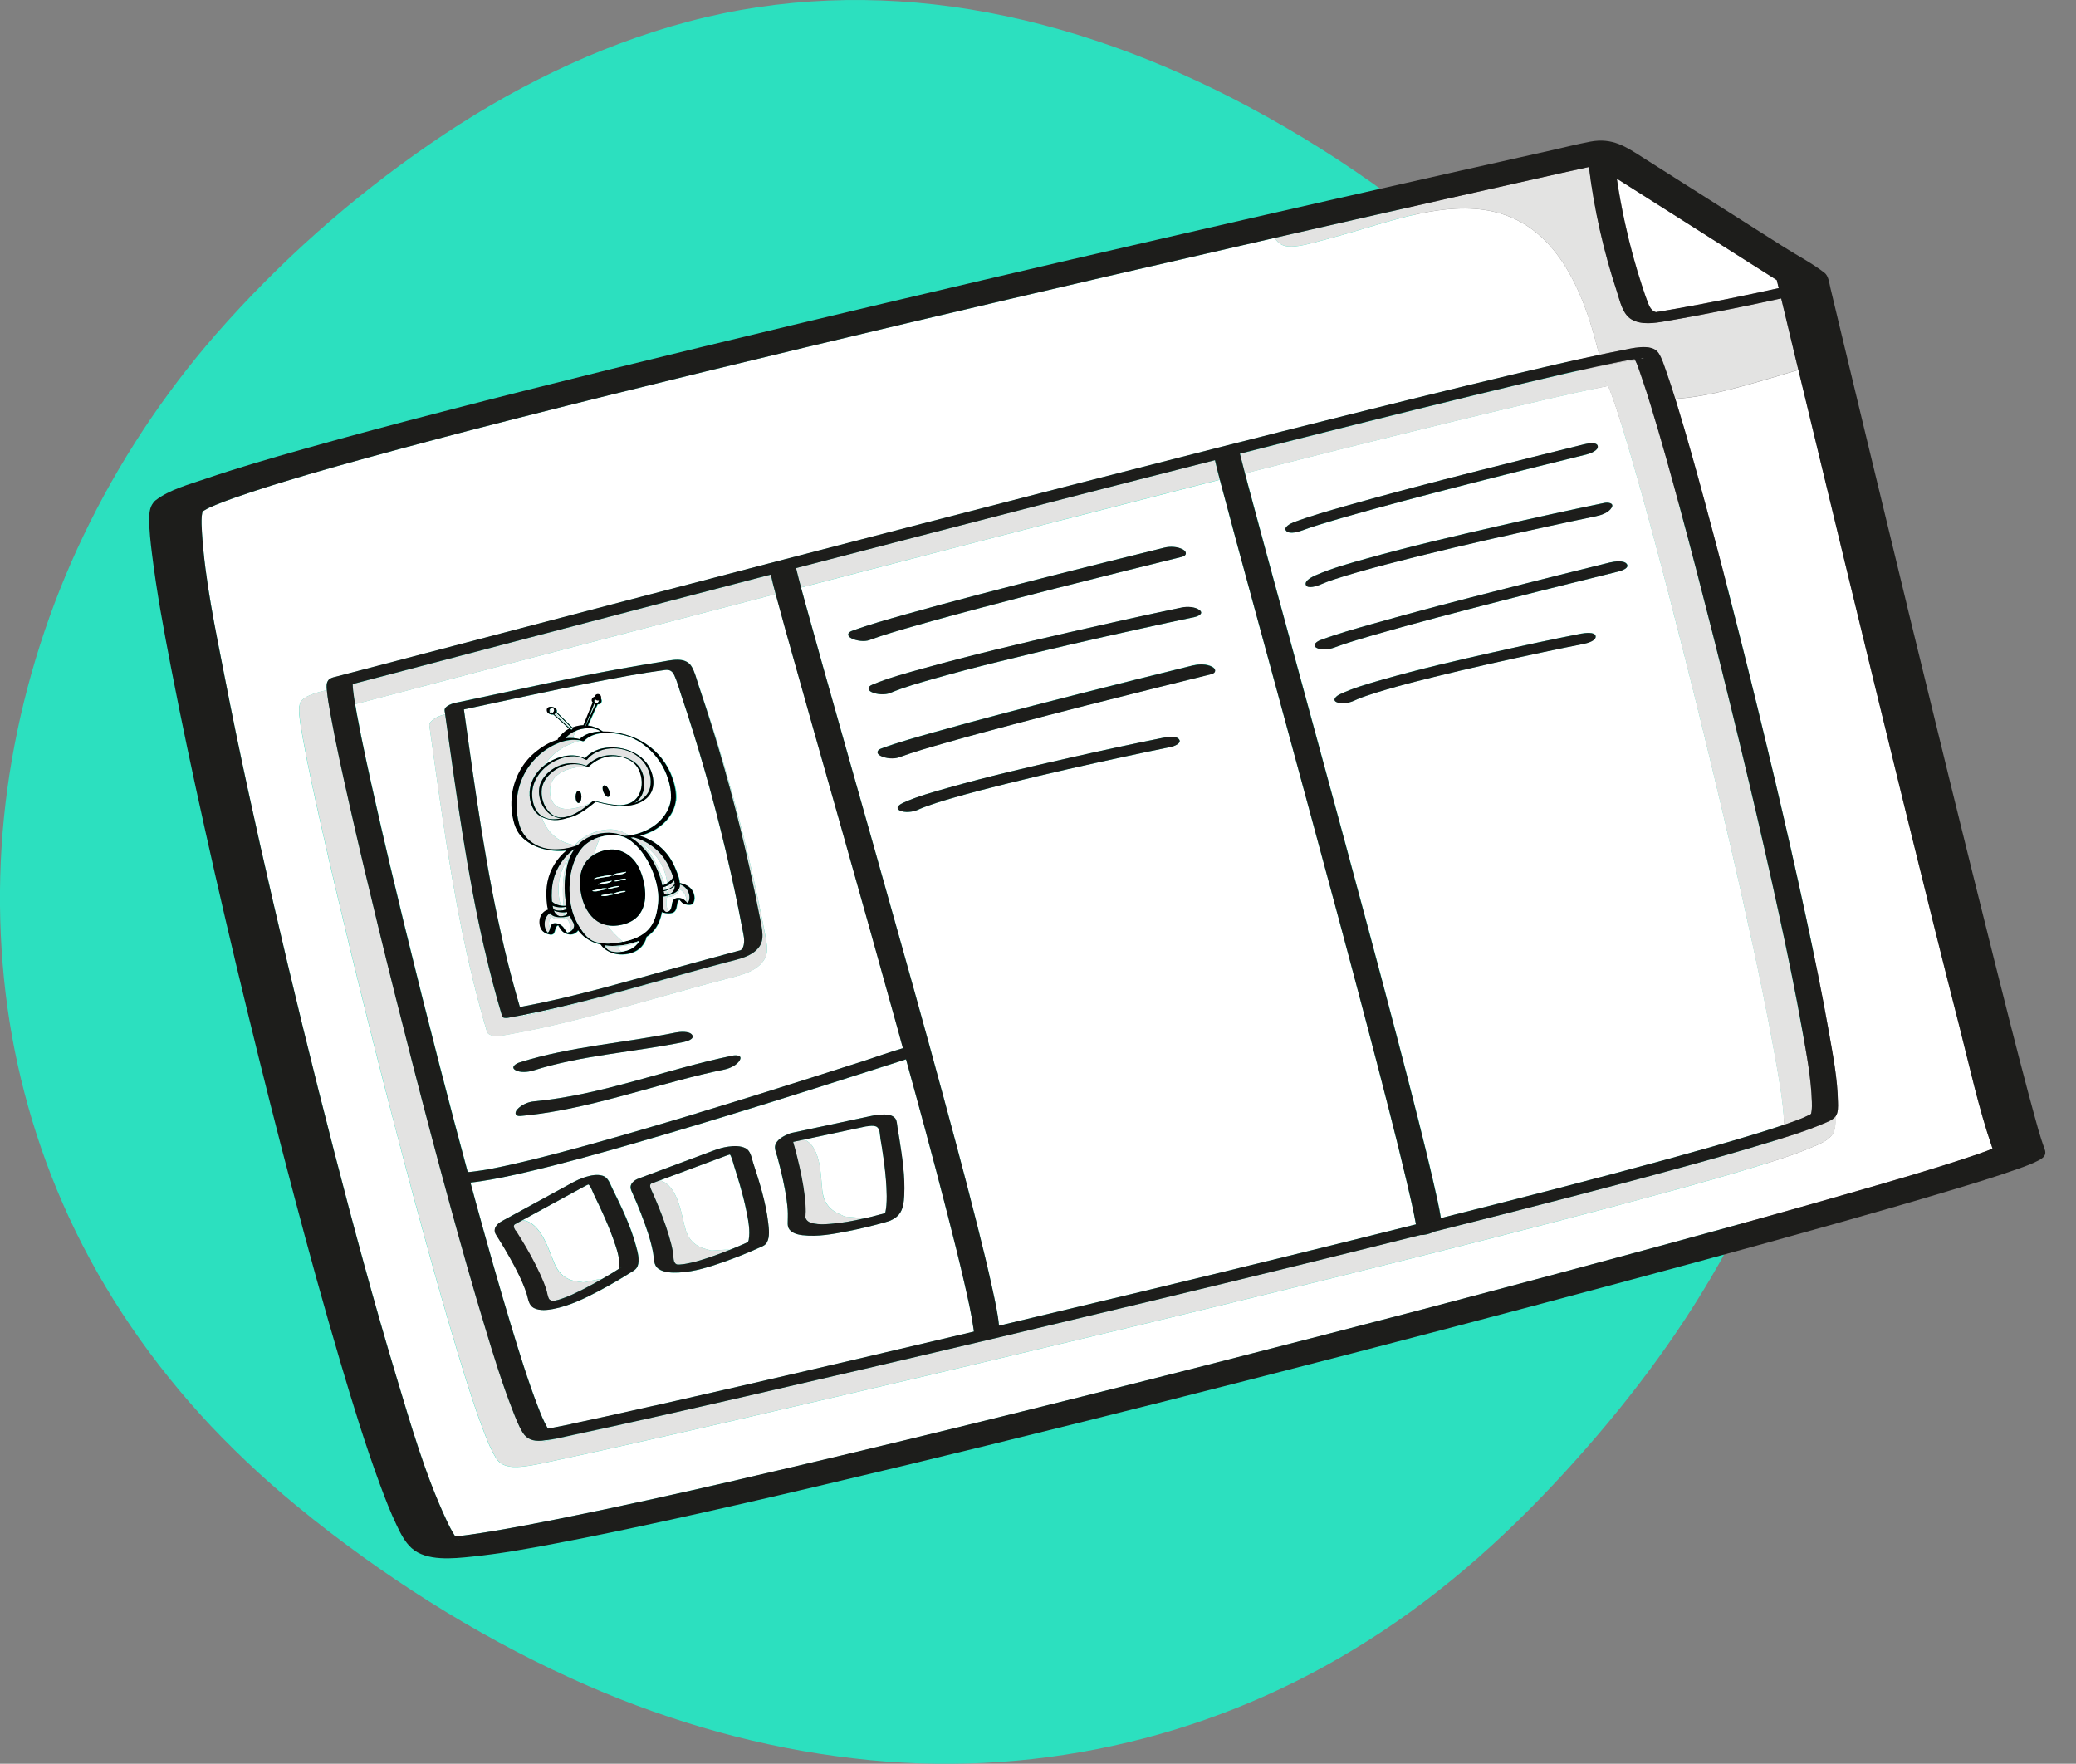 <?xml version="1.0" encoding="UTF-8"?> <svg xmlns="http://www.w3.org/2000/svg" id="Layer_1" data-name="Layer 1" viewBox="0 0 317.86 270.01"><rect x="0" y="0" width="317.86" height="270.01" fill="#808080" stroke="none"/><defs><style> .cls-1 { fill: #e3e3e2; } .cls-2 { fill: #e3e3e3; } .cls-3 { fill: #1d1d1b; } .cls-4 { fill: none; stroke: #000; stroke-linecap: round; stroke-linejoin: round; } .cls-5 { fill: #fff; } .cls-6 { fill: #2ce0bf; } </style></defs><g id="Isolation_Mode" data-name="Isolation Mode"><path class="cls-6" d="M276.5,123.57c-2.38-13.38-7.51-26.14-14.26-37.89-8.29-14.44-18.81-27.79-30.58-39.55-11.87-11.86-25.65-21.85-40.44-29.76-13.33-7.13-27.79-12.51-42.75-14.94-14.4-2.34-28.97-1.87-43.09,1.88-14.18,3.76-27.48,10.42-39.53,18.72-12.1,8.32-23.12,18.11-32.79,29.15-8.11,9.3-14.93,19.65-20.26,30.78-5.23,10.9-8.93,22.47-10.99,34.38-2.04,11.78-2.36,23.79-.96,35.66,1.42,11.88,4.69,23.46,9.69,34.32,5.44,11.77,12.86,22.5,21.72,31.95,4.69,4.95,9.71,9.55,15.05,13.79.47.4.86.69.93.75,12.81,10.11,26.87,18.79,41.85,25.3,12.91,5.61,26.57,9.46,40.57,11.07,26.62,3.17,53.54-2.67,76.47-16.58,12.27-7.37,22.96-16.81,32.58-27.35,8.91-9.75,17.01-20.32,23.51-31.83,5.97-10.58,10.56-22,12.93-33.94,2.35-11.84,2.47-24.02.36-35.91Z"></path></g><g><path class="cls-5" d="M135.68,187.08s.07-.02.1-.04c-.45.11-.25.08-.1.04Z"></path><polygon class="cls-5" points="135.78 187.05 135.78 187.05 135.78 187.05 135.78 187.05"></polygon><path class="cls-5" d="M99.73,215.31c.08-.02.16-.04.23-.05.01,0,.04,0,.08-.02h.03c.07-.02.16-.04.2-.05.28-.06.56-.13.84-.19,1.23-.28,2.47-.56,3.7-.84,2.69-.61,5.38-1.22,8.07-1.84,6.19-1.42,12.38-2.85,18.56-4.3,5.89-1.38,11.79-2.76,17.68-4.16-.02-.13-.03-.27-.05-.4-.33-2.33-.86-4.63-1.38-6.92-.81-3.55-1.69-7.08-2.6-10.6-1.14-4.44-2.31-8.87-3.5-13.29-.94-3.49-1.9-6.98-2.86-10.47-2.04.65-4.08,1.31-6.13,1.96-5.36,1.72-10.72,3.41-16.09,5.08-6.42,1.99-12.85,3.94-19.31,5.8-5.6,1.61-11.22,3.18-16.9,4.5-2.17.5-4.34.96-6.54,1.3-.56.09-1.14.16-1.72.23.3,1.09.59,2.19.89,3.28,1.68,6.13,3.41,12.26,5.25,18.35,1.29,4.27,2.6,8.56,4.21,12.73.36.93.83,2.16,1.43,3.17.03.05.07.09.1.14,1.17-.23,2.34-.44,3.51-.69,3.56-.76,7.11-1.55,10.66-2.34.55-.12,1.1-.25,1.65-.37ZM120.6,187.32c0-.7.05-1.38,0-2.08-.16-2.11-.6-4.2-1.1-6.25-.15-.63-.31-1.25-.48-1.87-.12-.45-.35-.95-.37-1.42-.03-.96.99-1.63,1.88-2.01.24-.11.47-.2.68-.25.05-.02.11-.03.18-.04.06-.01.12-.03.19-.04,3.89-.83,7.79-1.66,11.68-2.49.73-.16,1.46-.27,2.21-.25.56.02,1.25.13,1.61.62.26.35.25.88.32,1.3.1.59.2,1.18.29,1.76.45,2.86.9,5.82.75,8.72-.05.99-.16,2.15-.83,2.93-.45.52-1.12.91-1.79,1.08-.02,0-.03,0-.05.01-.02,0-.06.02-.1.04-.11.04-.24.06-.33.09-1.8.5-3.62.94-5.45,1.3-2.25.44-4.68.91-6.98.63-.72-.09-1.57-.27-2.04-.88-.2-.26-.27-.58-.27-.91ZM96.65,181.32c.18-.37.56-.64.92-.81.03-.02.07-.02.11-.04.06-.03.13-.06.19-.08.12-.04.23-.09.35-.13,3.72-1.39,7.44-2.77,11.16-4.16.68-.26,1.39-.45,2.11-.55.86-.12,1.88-.17,2.67.25.78.41.9,1.46,1.15,2.23.97,2.97,1.93,6.04,2.3,9.16.11.91.28,2.19-.21,3.04-.14.24-.34.41-.58.53-.01,0-.03,0-.04.02-.12.06-.25.11-.37.17-1.77.8-3.58,1.53-5.41,2.18-2.26.8-4.65,1.58-7.07,1.69-1,.04-2.23.04-3.09-.55-.85-.59-.69-1.65-.86-2.56-.38-1.99-1.07-3.92-1.8-5.8-.43-1.11-.89-2.2-1.38-3.29-.2-.45-.39-.82-.16-1.3ZM84.7,200.39c-.89.17-1.98.29-2.84-.11-.95-.43-.94-1.47-1.24-2.35-.63-1.87-1.56-3.65-2.52-5.37-.57-1.02-1.17-2.02-1.79-3.01-.28-.44-.65-.86-.52-1.42.1-.43.45-.79.81-1.03.02-.02.05-.03.08-.04.07-.05.13-.09.2-.13.1-.06.2-.11.31-.17,3.48-1.9,6.97-3.8,10.45-5.7.66-.36,1.34-.67,2.06-.89.8-.24,1.77-.44,2.59-.18.87.27,1.12,1.21,1.49,1.96,1.39,2.82,2.8,5.73,3.62,8.78.24.89.61,2.16.25,3.08-.1.26-.27.46-.49.63-.01,0-.03.02-.04.03-.07.08-.23.14-.31.2-1.61,1.02-3.26,2-4.95,2.89-2.24,1.19-4.62,2.35-7.13,2.82Z"></path><path class="cls-5" d="M106.84,170.4s.01,0,0,0h0Z"></path><path class="cls-5" d="M245.58,55.9c-.31.07-.61.12-.92.19-.85.18-1.71.37-2.56.56-.11.02-.22.05-.33.07,0,0,0,0,0,0-.22.05-.45.1-.67.15-.48.11-.97.22-1.45.33-.09.02-.17.04-.26.06,2.07-.46,4.14-.91,6.22-1.31-.01-.02-.02-.04-.03-.07Z"></path><path class="cls-5" d="M117.05,167.25c5.07-1.58,10.13-3.19,15.19-4.82,2-.64,4-1.38,6.02-1.96-.26-.94-.51-1.89-.77-2.83-1.45-5.24-2.91-10.47-4.38-15.7-1.44-5.14-2.89-10.28-4.34-15.41-1.33-4.71-2.67-9.42-4-14.13-1.12-3.95-2.24-7.91-3.34-11.86-.8-2.86-1.6-5.73-2.38-8.6-.09-.33-.18-.67-.27-1-.35.09-.7.18-1.04.27-6.85,1.78-13.7,3.57-20.54,5.36-6.04,1.58-12.08,3.16-18.12,4.74-4.84,1.27-9.68,2.54-14.51,3.81-3.34.88-6.67,1.75-10.01,2.63-.06.01-.11.03-.17.04.09.55.19,1.09.29,1.64.82,4.48,1.81,8.94,2.82,13.38,1.41,6.27,2.9,12.52,4.42,18.76,1.75,7.17,3.55,14.34,5.39,21.49,1.41,5.47,2.85,10.92,4.32,16.37.15,0,.29-.01.44-.02-.11,0-.2,0-.26,0-.17,0-.28,0,0,0,.11,0,.24,0,.31-.02.17-.02.35-.04.52-.06.38-.05.76-.1,1.14-.16.23-.04.46-.07.7-.11.08-.01.17-.03.25-.04,2.21-.43,4.4-.92,6.59-1.45,5.83-1.43,11.6-3.06,17.36-4.75,1.59-.47,3.19-.94,4.78-1.41.79-.24,1.58-.47,2.37-.71.23-.07.47-.14.7-.21.08-.03.22-.07.29-.09.34-.1.69-.21,1.03-.31,3.08-.94,6.15-1.89,9.22-2.84ZM74.55,157.9c-1-3.34-1.88-6.72-2.66-10.12-2.79-12.08-4.41-24.39-6.14-36.66-.02-.11,0-.22.03-.32.07-.2.22-.37.39-.51.09-.08.17-.14.24-.19.32-.24.69-.41,1.08-.55.23-.08.45-.15.67-.21-.02-.18-.05-.36-.08-.54,0-.03,0-.06,0-.09,0-.03-.01-.05,0-.08.04-.39.58-.69,1.05-.87,0,0,.02,0,.03-.01.04-.01.08-.03.12-.04.27-.1.55-.17.8-.2.89-.18,1.78-.37,2.66-.56,7.44-1.58,14.87-3.25,22.36-4.6,2.01-.36,4.02-.7,6.03-1.02,1.54-.24,3.84-.94,4.8.76.45.8.69,1.77.98,2.65.26.64.45,1.31.66,1.94.35,1.02.68,2.04,1.02,3.06.67,2.04,1.31,4.09,1.92,6.15,2.49,8.32,4.59,16.76,6.27,25.28.2,1.01.42,2.02.57,3.03.13.81.18,1.77-.23,2.52-1.16,2.09-3.9,2.61-6.02,3.16-3.64.95-7.27,1.97-10.9,2.99-7.42,2.07-14.87,4.17-22.47,5.51-.67.12-2.87.57-3.19-.5ZM104.65,159.53c-7.67,1.55-15.58,2.01-23.02,4.36-.78.25-2.01.38-2.75-.08-.75-.46.16-1,.63-1.15,7.81-2.47,15.97-2.97,23.96-4.59.58-.12,2.09-.26,2.5.37.43.66-.92,1.01-1.32,1.09ZM103.99,165.38c-8.03,2.13-15.98,4.71-24.3,5.47-.8.07-.98-.47-.49-1.02.62-.69,1.64-1.14,2.55-1.22,10.41-.95,20.21-4.92,30.4-7,.48-.1,1.54-.11,1.12.68-.41.77-1.53,1.27-2.35,1.44-2.33.47-4.64,1.04-6.94,1.65Z"></path><path class="cls-5" d="M70.33,236.04s-.02-.04-.03-.06c0,0,0,0,0,0,.01.02.03.04.04.06Z"></path><path class="cls-5" d="M70.12,235.72c.06.07.1.14.15.2,0,0,0,0,0,0,0,0,0,0,.01,0-.07-.13-.13-.2-.16-.22Z"></path><path class="cls-5" d="M268.21,143.94c-1.52-7.01-3.12-14.01-4.77-20.99-1.73-7.32-3.52-14.63-5.36-21.93-1.68-6.64-3.39-13.27-5.18-19.89-1.38-5.09-2.79-10.18-4.34-15.23-.51-1.65-1.03-3.31-1.61-4.94-.2-.55-.4-1.1-.62-1.64-.03-.07-.07-.15-.11-.23-.02,0-.03,0-.05,0-3.2.61-6.37,1.34-9.54,2.07-4.72,1.08-9.43,2.22-14.14,3.36-5.92,1.44-11.84,2.91-17.75,4.38-4.7,1.18-9.4,2.37-14.11,3.56.19.7.37,1.41.56,2.11.86,3.23,1.73,6.46,2.61,9.69,1.15,4.22,2.3,8.44,3.45,12.67,1.35,4.95,2.7,9.89,4.04,14.84,1.43,5.25,2.86,10.51,4.28,15.77,1.44,5.31,2.87,10.62,4.29,15.94,1.33,4.97,2.64,9.93,3.95,14.91,1.13,4.31,2.24,8.62,3.33,12.93.83,3.31,1.65,6.62,2.41,9.95.39,1.73.8,3.46,1.08,5.21,6.05-1.52,12.1-3.06,18.14-4.62,5.63-1.46,11.26-2.95,16.87-4.49,4.33-1.19,8.65-2.4,12.94-3.71,1.54-.47,3.08-.95,4.61-1.47,0,0,0,0,0,0-.14-3.64-.84-7.3-1.48-10.88-1.04-5.82-2.24-11.6-3.49-17.37ZM242.51,98.56c-2.09.41-4.17.84-6.25,1.28-5.58,1.18-11.15,2.42-16.69,3.79-.7.17-1.4.35-2.11.53-.16.04-.32.08-.49.12-.07.02-.13.03-.2.05-.3.08-.6.16-.89.23-1.23.33-2.46.66-3.68,1.02-1,.29-2,.6-2.99.94-.22.08-.44.15-.66.23-.07.02-.14.05-.2.08-.32.13-.64.26-.95.4-.74.35-1.96.62-2.74.26-.8-.37.04-1,.49-1.21,2.06-.97,4.3-1.6,6.48-2.23,5.67-1.62,11.43-2.96,17.19-4.24,4.44-.99,8.9-1.96,13.37-2.83.38-.07,2.01-.32,2.12.39.11.72-1.32,1.09-1.8,1.18ZM247.82,87.49c-2.52.62-5.04,1.24-7.56,1.87-6.8,1.7-13.6,3.42-20.37,5.22-3.17.84-6.35,1.7-9.5,2.62-.66.19-1.31.38-1.96.58-.07.02-.14.04-.2.06-.12.04-.24.07-.36.11-.27.08-.54.17-.81.25-.91.29-1.83.59-2.72.92-.76.29-1.99.48-2.75.06-.77-.42.11-1,.57-1.18,2.58-.97,5.24-1.71,7.89-2.46,6.74-1.92,13.53-3.67,20.32-5.4,5.4-1.37,10.8-2.72,16.21-4.05.57-.14,2.07-.37,2.51.24.47.64-.86,1.05-1.26,1.15ZM199.94,89.54c-.25-.69,1.09-1.3,1.55-1.5,2.49-1.08,5.15-1.81,7.76-2.54,6.63-1.86,13.34-3.42,20.06-4.95,5.44-1.24,10.89-2.45,16.36-3.57.49-.1,1.54,0,1.08.74-.47.77-1.59,1.13-2.42,1.31-2.5.51-4.99,1.05-7.49,1.59-1.5.33-3.01.66-4.51.99-.83.18-1.66.37-2.49.56-.02,0-.03,0-.06.01l-.37.08c-.2.04-.39.09-.59.13-.42.1-.84.19-1.27.29-3.47.8-6.94,1.62-10.4,2.47-3.1.77-6.2,1.56-9.27,2.44-1.2.34-2.39.7-3.57,1.09-.24.08-.49.16-.73.25,0,0,0,0,0,0-.1.04-.21.07-.31.11-.4.15-.79.3-1.17.47-.35.15-1.91.69-2.15.02ZM242.92,69.58c-2.52.62-5.04,1.24-7.56,1.87-6.8,1.7-13.6,3.42-20.37,5.22-3.18.84-6.35,1.7-9.5,2.62-1.24.36-2.48.73-3.71,1.11-.28.09-.57.18-.85.27-.09.03-.18.06-.27.09-.4.14-.8.27-1.19.42-.56.21-1.99.67-2.52.12-.55-.56.7-1.18,1.08-1.32,2.59-.97,5.27-1.73,7.93-2.49,6.74-1.92,13.53-3.67,20.32-5.4,5.4-1.37,10.8-2.72,16.21-4.05.38-.09,1.98-.47,2.14.24.16.7-1.24,1.19-1.71,1.3Z"></path><path class="cls-5" d="M100.37,150.29c-6.72,1.88-13.46,3.75-20.31,5.09.01.04.02.08.04.13,7.15-1.45,14.17-3.45,21.19-5.41,3.35-.94,6.7-1.98,10.09-2.75.04-.05.04-.03.05-.09-.01,0-.03,0-.04.01-3.68.96-7.35,2-11.01,3.02Z"></path><path class="cls-5" d="M162.35,79.68c-7.53,1.93-15.06,3.88-22.59,5.83-5.71,1.48-11.41,2.96-17.11,4.44.23.84.46,1.68.69,2.52.87,3.16,1.75,6.32,2.64,9.48,1.17,4.17,2.35,8.33,3.53,12.5,1.37,4.84,2.74,9.69,4.11,14.53,1.47,5.19,2.93,10.38,4.38,15.57,1.46,5.2,2.9,10.41,4.34,15.62,1.34,4.89,2.67,9.78,3.98,14.67,1.13,4.24,2.24,8.48,3.31,12.73.82,3.26,1.62,6.52,2.33,9.8.4,1.84.82,3.7,1,5.58,7.25-1.72,14.5-3.45,21.74-5.19,7.5-1.8,14.99-3.62,22.48-5.46,6.55-1.6,13.09-3.23,19.62-4.86-.41-2.26-.94-4.51-1.47-6.75-.85-3.62-1.76-7.22-2.67-10.82-1.14-4.49-2.31-8.97-3.49-13.45-1.34-5.1-2.7-10.2-4.07-15.3-1.42-5.3-2.85-10.6-4.29-15.89-1.42-5.24-2.85-10.49-4.27-15.73-1.3-4.79-2.61-9.58-3.91-14.37-1.09-4.02-2.19-8.04-3.28-12.06-.79-2.91-1.57-5.83-2.34-8.74-.08-.29-.16-.59-.23-.88-.83.21-1.66.42-2.49.63-7.31,1.86-14.62,3.73-21.93,5.61ZM130.45,96.58c2.67-.97,5.42-1.73,8.15-2.51,7.34-2.07,14.74-3.97,22.13-5.85,5.85-1.49,11.7-2.94,17.55-4.38.89-.22,2-.17,2.82.27.64.34.65.94-.11,1.13-2.76.68-5.52,1.36-8.28,2.05-7.41,1.85-14.8,3.72-22.18,5.67-3.46.92-6.92,1.85-10.36,2.83-2.35.67-4.71,1.34-7.01,2.18-.82.3-2.07.13-2.82-.27-.7-.37-.59-.87.11-1.13ZM179.28,114.35c-2.28.46-4.56.94-6.83,1.43-6.09,1.31-12.17,2.67-18.22,4.17-2.82.7-5.63,1.42-8.42,2.23-.31.09-.61.18-.92.27-.15.04-.29.09-.44.13-.02,0-.06.02-.09.03-.5.15-1,.32-1.5.48-.8.27-1.6.56-2.37.9-.72.33-2.02.47-2.75.08-.79-.43.12-.98.57-1.18,2.22-1,4.62-1.65,6.95-2.31,6.03-1.71,12.14-3.13,18.26-4.51,4.82-1.09,9.65-2.14,14.5-3.11.59-.12,2.05-.4,2.51.23.46.62-.85,1.08-1.25,1.16ZM185.49,103.19c-2.76.68-5.52,1.36-8.28,2.05-7.41,1.85-14.8,3.72-22.18,5.67-3.46.92-6.92,1.85-10.36,2.83-2.35.67-4.71,1.34-7.01,2.18-.82.3-2.05.18-2.82-.21-.69-.35-.62-.87.08-1.13,2.67-.97,5.42-1.73,8.15-2.51,7.34-2.07,14.74-3.97,22.13-5.85,5.85-1.49,11.7-2.94,17.55-4.39.9-.22,1.98-.22,2.82.21.63.32.68.94-.08,1.13ZM182.91,94.47c-2.73.57-5.45,1.16-8.16,1.76-7.27,1.6-14.53,3.26-21.75,5.05-1.8.45-3.61.9-5.41,1.37-.03,0-.04.01-.06.02-.02,0-.03,0-.07.02l-.27.07c-.22.06-.44.12-.66.18-.39.1-.77.21-1.16.31-.75.2-1.51.41-2.26.63-2.29.65-4.6,1.3-6.8,2.21-.81.34-2.05.24-2.83-.12-.71-.33-.64-.84.05-1.13,2.56-1.07,5.27-1.79,7.93-2.53,7.33-2.03,14.74-3.78,22.15-5.48,5.77-1.32,11.54-2.62,17.34-3.82.79-.16,2.05-.13,2.72.4.69.55-.28.96-.76,1.06Z"></path><path class="cls-5" d="M85.39,220.22c3.55-.75,7.09-1.54,10.62-2.33.82-.18,1.64-.37,2.46-.56,0,0-.02,0-.03,0-3.47.78-6.95,1.55-10.43,2.28-1.58.33-3.21.77-4.83.91.02.04.05.08.07.13.71-.15,1.42-.29,2.13-.44Z"></path><path class="cls-5" d="M247.56,27.34c.34,2.28.76,4.55,1.25,6.8.73,3.34,1.63,6.64,2.7,9.89.26.78.52,1.57.82,2.34.21.56.51,1.15,1.1,1.37.11.04.11.05.16.04.01,0,.04,0,.11-.02-.06,0-.09.02-.11.02-.05.01.34-.05.09-.03-.29.02.3-.04.28-.04.19-.03.37-.06.56-.09.72-.12,1.43-.25,2.15-.37,5.39-.96,10.45-1.99,15.69-3.15-.1-.41-.2-.82-.3-1.23-1.15-.73-2.29-1.46-3.44-2.18-7.02-4.45-14.03-8.9-21.05-13.35Z"></path><path class="cls-5" d="M245.85,58.34h0c.03.13.06.2.09.23-.03-.08-.06-.15-.08-.22,0,0,0,0,0,0Z"></path><path class="cls-5" d="M184.55,209.05c6.39-1.63,12.77-3.27,19.15-4.92,3.13-.81,6.27-1.63,9.4-2.44,1.51-.39,3.02-.79,4.53-1.18.08-.02.16-.04.23-.06.04-.01.08-.02.12-.03.05-.01.07-.02.05-.01.15-.04.3-.08.44-.12.32-.08.63-.17.94-.25.78-.21,1.57-.41,2.35-.62,11.48-3.02,22.95-6.09,34.4-9.21,9.27-2.53,18.54-5.09,27.78-7.75,5.95-1.71,11.91-3.42,17.79-5.39.83-.28,1.67-.56,2.49-.87.3-.11.59-.22.88-.34-.01-.04-.03-.08-.04-.12-2.08-6-3.44-12.33-5.01-18.47-2.85-11.14-5.61-22.3-8.36-33.47-3.11-12.61-6.18-25.23-9.24-37.85-2.37-9.77-4.73-19.54-7.08-29.31-6.59,1.93-13.33,4.13-18.87,4.42.08.25.16.51.24.76,1.55,5.04,2.96,10.13,4.34,15.23,1.82,6.7,3.56,13.42,5.25,20.15,1.86,7.36,3.66,14.74,5.41,22.13,1.66,7.03,3.27,14.07,4.79,21.14,1.25,5.8,2.46,11.61,3.48,17.46.62,3.54,1.34,7.18,1.4,10.79.01.67.06,1.62-.35,2.19,0,.01-.03.02-.04.04,0,.06,0,.13,0,.19.01.98.02,2.03-.67,2.8-.73.8-1.9,1.27-2.88,1.68-2.82,1.19-5.75,2.11-8.67,3-4.32,1.32-8.66,2.54-13.01,3.73-5.95,1.63-11.91,3.21-17.89,4.76-6.68,1.74-13.38,3.44-20.08,5.12-7.29,1.83-14.59,3.63-21.89,5.42-7.6,1.86-15.2,3.7-22.8,5.53-7.5,1.8-15.01,3.59-22.52,5.37-7.01,1.66-14.02,3.31-21.04,4.94-6.22,1.45-12.44,2.89-18.66,4.32-5.03,1.15-10.05,2.3-15.08,3.42-3.45.77-6.91,1.54-10.37,2.27-1.86.39-3.79.89-5.69,1.05-1.54.13-3.01,0-3.85-1.35-.7-1.14-1.21-2.38-1.69-3.62-1.61-4.13-2.91-8.4-4.2-12.64-1.86-6.15-3.61-12.35-5.31-18.55-1.96-7.13-3.84-14.28-5.69-21.44-1.86-7.21-3.67-14.43-5.43-21.67-1.53-6.3-3.03-12.61-4.45-18.93-.99-4.41-1.98-8.83-2.78-13.28-.22-1.22-.45-2.46-.56-3.69-.03-.31-.05-.62-.03-.93.01-.17.04-.34.09-.49.02-.89,1.29-1.47,2.38-1.82.07-.02.13-.05.2-.07.3-.1.71-.21,1.16-.31.14-.04.28-.07.42-.11-.05-.57-.07-1.02.15-1.36,0-.02.02-.04.04-.07,0,0,0,0,0,0,.14-.25.52-.44.84-.52.09-.03.2-.06.32-.08,1.31-.33,2.61-.68,3.91-1.02,3.34-.87,6.67-1.75,10.01-2.62,4.87-1.28,9.74-2.56,14.61-3.83,6.09-1.6,12.19-3.19,18.29-4.79,6.95-1.82,13.9-3.63,20.85-5.44,7.42-1.93,14.83-3.85,22.25-5.77,7.6-1.97,15.2-3.93,22.8-5.88,7.39-1.9,14.79-3.79,22.18-5.67,6.81-1.73,13.61-3.45,20.43-5.15,5.93-1.48,11.86-2.95,17.8-4.39,4.67-1.13,9.34-2.25,14.02-3.32,2.12-.48,4.24-.95,6.37-1.4-.14-.41-.27-.83-.38-1.29-7.41-29.54-25.94-20.64-39.44-16.96-6.17,1.68-8.58,2.56-9.91.33-8.53,1.95-17.06,3.91-25.59,5.88-10.25,2.38-20.5,4.77-30.75,7.19-10.27,2.43-20.54,4.88-30.8,7.38-9.55,2.32-19.08,4.68-28.6,7.1-2.17.55-4.35,1.11-6.52,1.67-1.05.27-2.1.54-3.15.82-.53.14-1.06.28-1.59.42-.06.02-.08.02-.12.03-.02,0-.02,0-.04.01-.26.07-.52.14-.78.21-3.78.99-7.55,2.01-11.31,3.04-5.83,1.61-11.66,3.25-17.41,5.15-1.84.61-3.67,1.24-5.47,1.97-.32.13-.64.27-.95.41-.1.05-.2.09-.29.14-.28.14-.54.3-.8.47-.02.22-.09.47-.11.68-.07.84-.02,1.69.03,2.52.47,7.37,2.04,14.73,3.45,21.96,2.24,11.53,4.77,23,7.41,34.44,2.97,12.87,6.1,25.7,9.41,38.48,2.96,11.46,6.04,22.9,9.44,34.18,2.23,7.4,4.4,15.02,7.68,22.05.41.89.85,1.77,1.39,2.59.46-.04.92-.09,1.38-.15.25-.03.5-.07.75-.1,1.3-.18,2.59-.39,3.89-.6,3.33-.56,6.65-1.19,9.96-1.86,9.09-1.82,18.14-3.85,27.17-5.92,11.41-2.62,22.79-5.35,34.15-8.14,12.53-3.07,25.05-6.21,37.55-9.39Z"></path><path class="cls-5" d="M305.34,175.74c.06-.03.11-.06.17-.09.2-.12.19-.16-.2.11.01,0,.02-.01.04-.02Z"></path><path class="cls-5" d="M247.85,58.81s0,0-.01,0c-.05,0-.1.01-.15.02,0,0,0,0,0,0-.02,0-.04,0-.06.01.09-.01.17-.02.24-.03,0,0,0,0,0,0Z"></path><path class="cls-5" d="M245.84,58.29s0-.02-.01-.03c0,.01,0,.02,0,.03,0,0,0,0,0,0Z"></path><path class="cls-1" d="M248.01,58.8c-.05,0-.11.01-.16.02,0,0,0,0,0,0,.06,0,.11-.01.16-.02Z"></path><path class="cls-1" d="M251.45,54.8s.04,0,.07,0c.07-.02.09-.03-.07,0Z"></path><path class="cls-1" d="M251.43,54.8s.01,0,.02,0c-.04,0-.08,0-.09.01-.02.02-.18.03-.21.02.02,0,.04,0,.06,0,.07-.01.14-.03.22-.04Z"></path><path class="cls-1" d="M205.08,36.08c13.49-3.68,32.03-12.59,39.44,16.96.11.45.24.88.38,1.29,1.06-.22,2.12-.45,3.19-.65,1.59-.29,4.8-1.22,5.84.37.54.83.84,1.88,1.17,2.8.5,1.38.94,2.78,1.38,4.19,5.54-.29,12.27-2.49,18.87-4.42-.12-.51-.25-1.01-.37-1.52-.76-3.14-1.51-6.28-2.26-9.42-2.49.54-4.98,1.07-7.47,1.57-3.42.69-6.85,1.35-10.3,1.93-1.63.28-3.62.6-5.13-.28-1.41-.82-1.79-2.84-2.26-4.28-2.05-6.18-3.48-12.59-4.28-19.06-1.43.31-2.86.62-4.29.94-5.68,1.27-11.37,2.55-17.05,3.83-8,1.81-16.01,3.62-24.01,5.45-.92.21-1.84.42-2.76.63,1.33,2.23,3.74,1.35,9.91-.33Z"></path><path class="cls-1" d="M246.09,55.87c1.12-.21,2.79-.63,4.31-.65-.04-.07-.08-.15-.12-.22-.51.08-1.02.16-1.53.26-1.06.2-2.12.43-3.17.65.01.02.02.04.03.07.16-.03.32-.07.48-.1Z"></path><path class="cls-1" d="M249.95,54.44c-.03-.09-.04-.05,0,0h0Z"></path><path class="cls-1" d="M251.19,54.84c.24.04.44.04.51-.05-.02.03-.1.02-.18.01-.08.02-.21.04-.3.03,0,0-.02,0-.03,0Z"></path><path class="cls-3" d="M291.97,92.62c-2.06-8.46-4.11-16.93-6.15-25.4-1.46-6.05-2.92-12.1-4.37-18.16-.4-1.66-.8-3.31-1.19-4.97-.18-.75-.28-1.84-.91-2.33-1.89-1.47-4.14-2.63-6.16-3.91-3.84-2.44-7.68-4.87-11.52-7.31-3.37-2.14-6.74-4.27-10.11-6.41-2.59-1.65-4.66-3.1-8.1-2.44-1.95.37-3.89.86-5.83,1.3-4.67,1.04-9.34,2.09-14.02,3.14-6.8,1.53-13.61,3.07-20.41,4.61-8.34,1.89-16.67,3.8-25.01,5.72-9.27,2.13-18.54,4.28-27.81,6.45-9.61,2.25-19.22,4.51-28.82,6.81-9.31,2.23-18.62,4.48-27.92,6.77-8.53,2.11-17.06,4.24-25.57,6.45-7.24,1.87-14.46,3.79-21.66,5.82-5.03,1.42-10.05,2.87-15,4.56-2.46.84-5.49,1.65-7.58,3.27-.12.1-.22.19-.29.29-.01.02-.03.03-.04.05-.02.02-.04.05-.05.07-.55.71-.6,1.61-.6,2.55,0,1.72.2,3.44.41,5.14.72,5.89,1.81,11.74,2.94,17.57,1.58,8.19,3.32,16.34,5.13,24.48,2.08,9.37,4.27,18.73,6.54,28.06,2.3,9.46,4.68,18.9,7.17,28.31,2.25,8.52,4.59,17.02,7.09,25.46,1.88,6.34,3.82,12.69,6.12,18.89.75,2.02,1.53,4.05,2.46,5.99.6,1.26,1.26,2.61,2.32,3.56,2.27,2.05,6.4,1.59,9.22,1.3,4.29-.44,8.55-1.2,12.78-2.01,5.94-1.12,11.86-2.38,17.77-3.67,7.51-1.64,14.99-3.36,22.47-5.12,8.59-2.02,17.17-4.09,25.75-6.19,9.23-2.26,18.45-4.56,27.66-6.88,9.41-2.38,18.81-4.78,28.2-7.21,9.33-2.42,18.66-4.86,27.97-7.33,8.41-2.23,16.82-4.49,25.22-6.77,7.24-1.97,14.47-3.96,21.68-6,5.6-1.58,11.2-3.18,16.78-4.86,3.52-1.06,7.05-2.11,10.51-3.35,1.04-.37,2.11-.75,3.09-1.27.8-.42,1.27-.85.92-1.77-.36-.96-.66-1.93-.95-2.91-.02-.08-.05-.17-.07-.25-.07-.23-.13-.46-.19-.69-.14-.49-.28-.99-.41-1.48-.32-1.17-.64-2.35-.95-3.52-1.77-6.67-3.46-13.37-5.14-20.07-2.19-8.74-4.36-17.48-6.51-26.23-2.3-9.37-4.59-18.75-6.87-28.12ZM70.33,236.04s-.03-.04-.04-.06c0,0,0,0,0,0,.01.02.02.04.03.06ZM70.27,235.93s0,0,0,0c-.04-.07-.09-.14-.15-.2.04.02.09.09.16.22,0,0,0,0-.01,0ZM112.85,226.58c-9.03,2.08-18.08,4.1-27.17,5.92-3.31.66-6.63,1.3-9.96,1.86-1.29.22-2.59.42-3.89.6-.25.03-.5.07-.75.1-.46.05-.92.1-1.38.15-.54-.82-.98-1.71-1.39-2.59-3.27-7.03-5.45-14.65-7.68-22.05-3.4-11.28-6.48-22.72-9.44-34.18-3.31-12.79-6.44-25.62-9.41-38.48-2.64-11.44-5.17-22.91-7.41-34.44-1.41-7.23-2.98-14.59-3.45-21.96-.05-.84-.1-1.69-.03-2.52.02-.22.09-.46.11-.68.26-.17.53-.32.8-.47.1-.05.19-.1.29-.14.32-.14.63-.28.95-.41,1.79-.73,3.63-1.36,5.47-1.97,5.75-1.9,11.58-3.54,17.41-5.15,3.76-1.04,7.54-2.05,11.31-3.04.26-.07.52-.14.78-.21.02,0,.02,0,.04-.01.04-.01.07-.02.12-.03.53-.14,1.06-.28,1.59-.42,1.05-.27,2.1-.55,3.15-.82,2.17-.56,4.35-1.12,6.52-1.67,9.52-2.42,19.06-4.78,28.6-7.1,10.26-2.5,20.53-4.95,30.8-7.38,10.24-2.42,20.49-4.82,30.75-7.19,8.53-1.97,17.05-3.93,25.59-5.88.92-.21,1.84-.42,2.76-.63,8-1.83,16-3.64,24.01-5.45,5.68-1.28,11.37-2.56,17.05-3.83,1.43-.32,2.86-.63,4.29-.94.8,6.47,2.24,12.88,4.28,19.06.48,1.44.85,3.46,2.26,4.28,1.51.87,3.5.56,5.13.28,3.44-.59,6.87-1.24,10.3-1.93,2.5-.5,4.99-1.03,7.47-1.57.75,3.14,1.51,6.28,2.26,9.42.12.51.25,1.01.37,1.52,2.35,9.77,4.71,19.54,7.08,29.31,3.06,12.62,6.14,25.24,9.24,37.85,2.75,11.17,5.51,22.33,8.36,33.47,1.57,6.15,2.93,12.47,5.01,18.47.01.04.03.08.04.12-.29.12-.59.23-.88.34-.82.31-1.66.59-2.49.87-5.87,1.97-11.84,3.68-17.79,5.39-9.24,2.66-18.5,5.23-27.78,7.75-11.45,3.12-22.92,6.19-34.4,9.21-.78.21-1.57.41-2.35.62-.31.08-.63.17-.94.25-.15.04-.3.08-.44.12.02,0,0,0-.05.01-.04.01-.08.02-.12.03-.07.02-.14.04-.23.06-1.51.4-3.02.79-4.53,1.18-3.13.82-6.26,1.63-9.4,2.44-6.38,1.65-12.77,3.29-19.15,4.92-12.5,3.19-25.02,6.32-37.55,9.39-11.37,2.78-22.75,5.51-34.15,8.14ZM272.35,44.11c-5.24,1.16-10.29,2.19-15.69,3.15-.72.13-1.43.25-2.15.37-.19.03-.37.06-.56.09.02,0-.58.06-.28.04.25-.02-.14.04-.09.03-.05,0-.04,0-.16-.04-.59-.22-.88-.82-1.1-1.37-.3-.77-.56-1.56-.82-2.34-1.08-3.24-1.97-6.55-2.7-9.89-.5-2.25-.91-4.52-1.25-6.8,7.02,4.45,14.03,8.9,21.05,13.35,1.15.73,2.29,1.46,3.44,2.18.1.41.2.82.3,1.23ZM305.5,175.64c-.06.03-.11.06-.17.09-.01,0-.02.01-.04.02.4-.27.41-.23.2-.11Z"></path><path class="cls-3" d="M253.59,47.79s.05,0,.11-.02c-.07.01-.1.02-.11.02Z"></path><path class="cls-1" d="M186.02,70.44c-6.92,1.76-13.83,3.53-20.75,5.3-7.5,1.93-14.99,3.86-22.49,5.8-6.97,1.8-13.93,3.61-20.89,5.42,0,.01,0,.03,0,.04.23.98.48,1.96.75,2.94,5.7-1.48,11.41-2.97,17.11-4.44,7.53-1.95,15.06-3.89,22.59-5.83,7.31-1.88,14.62-3.75,21.93-5.61.83-.21,1.66-.42,2.49-.63-.27-1-.53-2-.75-3.01Z"></path><path class="cls-1" d="M270.85,174.88c-4.31,1.32-8.65,2.54-12.99,3.73-5.66,1.55-11.33,3.05-17.01,4.53-6.69,1.74-13.38,3.44-20.09,5.12-.38.09-.75.19-1.13.28-.7.36-1.57.57-2.11.52-6.25,1.56-12.5,3.11-18.76,4.65-7.56,1.85-15.13,3.69-22.7,5.51-7.5,1.8-15,3.59-22.51,5.37-7.04,1.67-14.08,3.32-21.12,4.96-6.18,1.44-12.37,2.87-18.56,4.29-5.13,1.18-10.26,2.34-15.39,3.49-.82.18-1.64.37-2.46.56-3.54.79-7.08,1.58-10.62,2.33-.71.15-1.42.29-2.13.44-.03-.05-.05-.09-.07-.13-.11,0-.22.03-.33.04-1.24.08-2.19-.22-2.83-1.27-.64-1.05-1.08-2.23-1.52-3.36-1.62-4.12-2.91-8.38-4.2-12.61-1.85-6.11-3.59-12.26-5.28-18.41-1.96-7.16-3.86-14.33-5.71-21.52-1.86-7.22-3.67-14.44-5.44-21.68-1.53-6.29-3.03-12.58-4.45-18.9-1-4.46-2-8.92-2.81-13.42-.22-1.24-.45-2.48-.57-3.74,0-.01,0-.02,0-.03-.14.04-.28.07-.42.11-.45.1-.86.21-1.16.31-.07.02-.13.04-.2.07-1.09.35-2.37.93-2.38,1.82-.05.15-.08.31-.09.49-.02.31,0,.62.03.93.11,1.24.34,2.47.56,3.69.8,4.45,1.79,8.87,2.78,13.28,1.42,6.33,2.92,12.63,4.45,18.93,1.76,7.24,3.57,14.46,5.43,21.67,1.84,7.16,3.73,14.31,5.69,21.44,1.7,6.2,3.44,12.39,5.31,18.55,1.29,4.24,2.58,8.51,4.2,12.64.48,1.24.99,2.49,1.69,3.62.84,1.36,2.31,1.48,3.85,1.35,1.9-.16,3.83-.66,5.69-1.05,3.46-.73,6.92-1.5,10.37-2.27,5.03-1.12,10.06-2.27,15.08-3.42,6.22-1.43,12.44-2.87,18.66-4.32,7.02-1.64,14.03-3.28,21.04-4.94,7.51-1.78,15.01-3.57,22.52-5.37,7.6-1.83,15.2-3.67,22.8-5.53,7.3-1.79,14.6-3.59,21.89-5.42,6.7-1.68,13.39-3.38,20.08-5.12,5.97-1.55,11.94-3.12,17.89-4.76,4.35-1.19,8.7-2.41,13.01-3.73,2.92-.89,5.86-1.81,8.67-3,.98-.42,2.15-.88,2.88-1.68.7-.76.68-1.82.67-2.8,0-.06,0-.13,0-.19-.45.58-1.39.9-2.04,1.17-2.64,1.12-5.41,1.95-8.14,2.79Z"></path><path class="cls-1" d="M64.55,105.13c4.84-1.27,9.68-2.54,14.51-3.81,6.04-1.58,12.08-3.16,18.12-4.74,6.85-1.79,13.7-3.58,20.54-5.36.35-.09.7-.18,1.04-.27-.27-.99-.54-1.98-.74-2.98-5.97,1.55-11.94,3.11-17.91,4.67-6.01,1.57-12.02,3.14-18.03,4.72-4.84,1.27-9.68,2.54-14.51,3.81-3.34.88-6.67,1.75-10.01,2.63-1.19.31-2.37.62-3.56.93,0,.34.03.67.07,1.01.08.69.18,1.38.3,2.07.06-.01.11-.03.17-.04,3.34-.87,6.67-1.75,10.01-2.63Z"></path><path class="cls-1" d="M252.85,62.39c-.51-1.68-1.04-3.36-1.62-5.01-.32-.9-.47-1.46-.83-2.17-1.52.02-3.19.45-4.31.65-.16.03-.32.07-.48.1-2.08.39-4.15.84-6.22,1.31-4.66,1.07-9.31,2.19-13.96,3.32-5.93,1.44-11.85,2.91-17.77,4.39-5.94,1.48-11.88,2.99-17.81,4.49.25,1.01.5,2.01.77,3.01,4.7-1.19,9.4-2.38,14.11-3.56,5.91-1.48,11.83-2.94,17.75-4.38,4.71-1.14,9.42-2.28,14.14-3.36,3.17-.73,6.35-1.45,9.54-2.07.02,0,.03,0,.05,0,.04.08.08.16.11.23.22.54.43,1.09.62,1.64.58,1.63,1.1,3.28,1.61,4.94,1.55,5.05,2.96,10.14,4.34,15.23,1.79,6.61,3.51,13.25,5.18,19.89,1.84,7.3,3.63,14.61,5.36,21.93,1.65,6.98,3.25,13.98,4.77,20.99,1.25,5.77,2.45,11.56,3.49,17.37.64,3.58,1.34,7.23,1.48,10.88.53-.18,1.06-.37,1.59-.56.09-.03.48-.18.62-.23.22-.09.44-.17.65-.26.35-.15.7-.31,1.04-.48.03-.02.06-.03.1-.05.05-.05.09-.08.12-.1.01-.03.02-.06.03-.09.01-.08.05-.28.06-.36.06-.45.05-.92.04-1.37-.11-3.65-.82-7.32-1.46-10.91-1.03-5.79-2.22-11.55-3.46-17.3-1.51-7-3.11-13.99-4.76-20.96-1.73-7.33-3.52-14.64-5.36-21.94-1.68-6.66-3.4-13.31-5.19-19.93-1.38-5.1-2.79-10.2-4.34-15.26ZM245.84,58.29s0,0,0,0c0-.01,0-.02,0-.03,0,.01,0,.02.01.03ZM245.85,58.34h0s0,0,0,0c.02.07.05.14.08.22-.03-.02-.06-.09-.09-.23ZM247.69,58.84s0,0,0,0c.05,0,.1-.02.15-.02,0,0,0,0,.01,0,.05,0,.11-.01.16-.02-.05,0-.1.01-.16.02-.07,0-.15.02-.24.03.02,0,.04,0,.06-.01Z"></path><path class="cls-3" d="M253.94,54.04c-1.04-1.59-4.26-.67-5.84-.37-1.07.2-2.13.43-3.19.65-2.13.45-4.25.91-6.37,1.4-4.68,1.07-9.35,2.18-14.02,3.32-5.94,1.44-11.87,2.91-17.8,4.39-6.81,1.7-13.62,3.42-20.43,5.15-7.4,1.88-14.79,3.77-22.18,5.67-7.6,1.95-15.2,3.91-22.8,5.88-7.42,1.92-14.83,3.84-22.25,5.77-6.95,1.81-13.9,3.62-20.85,5.44-6.1,1.59-12.19,3.19-18.29,4.79-4.87,1.28-9.74,2.55-14.61,3.83-3.34.88-6.67,1.75-10.01,2.62-1.3.34-2.61.69-3.91,1.02-.12.03-.22.05-.32.08-.32.08-.7.27-.84.52,0,0,0,0,0,0-.01.02-.03.04-.04.07-.21.35-.2.8-.15,1.36,0,.01,0,.02,0,.03.12,1.25.34,2.5.57,3.74.81,4.5,1.81,8.96,2.81,13.42,1.42,6.31,2.92,12.61,4.45,18.9,1.76,7.24,3.58,14.47,5.44,21.68,1.85,7.19,3.75,14.36,5.71,21.52,1.69,6.16,3.42,12.3,5.28,18.41,1.28,4.24,2.58,8.49,4.2,12.61.44,1.14.89,2.32,1.52,3.36.64,1.05,1.59,1.34,2.83,1.27.11,0,.22-.03.33-.04,1.62-.14,3.25-.58,4.83-.91,3.48-.73,6.96-1.51,10.43-2.28,0,0,.02,0,.03,0,5.13-1.15,10.27-2.31,15.39-3.49,6.19-1.42,12.37-2.85,18.56-4.29,7.04-1.64,14.09-3.3,21.12-4.96,7.51-1.78,15.01-3.57,22.51-5.37,7.57-1.82,15.14-3.65,22.7-5.51,6.26-1.53,12.51-3.09,18.76-4.65.54.05,1.4-.16,2.11-.52.38-.09.75-.18,1.13-.28,6.7-1.68,13.4-3.38,20.09-5.12,5.68-1.47,11.35-2.97,17.01-4.53,4.34-1.19,8.68-2.41,12.99-3.73,2.74-.84,5.5-1.67,8.14-2.79.65-.28,1.59-.59,2.04-1.17.01-.01.03-.02.04-.04.42-.58.37-1.52.35-2.19-.06-3.61-.78-7.25-1.4-10.79-1.03-5.84-2.23-11.66-3.48-17.46-1.52-7.06-3.13-14.11-4.79-21.14-1.75-7.39-3.55-14.77-5.41-22.13-1.7-6.73-3.44-13.45-5.25-20.15-1.38-5.09-2.79-10.18-4.34-15.23-.08-.25-.16-.51-.24-.76-.44-1.4-.88-2.8-1.38-4.19-.33-.92-.63-1.97-1.17-2.8ZM251.36,54.81s.05-.01.09-.01c.15-.02.14-.01.07,0,.08,0,.15.02.18-.01-.07.09-.27.09-.51.05,0,0,.02,0,.03,0-.02,0-.05,0-.06,0,.02,0,.18,0,.21-.02ZM249.95,54.44c-.04-.05-.03-.09,0,0h0ZM187.01,74.33c.77,2.92,1.56,5.83,2.34,8.74,1.09,4.02,2.18,8.04,3.28,12.06,1.3,4.79,2.61,9.58,3.91,14.37,1.43,5.24,2.85,10.49,4.27,15.73,1.43,5.3,2.86,10.59,4.29,15.89,1.37,5.1,2.73,10.2,4.07,15.3,1.18,4.48,2.35,8.96,3.49,13.45.92,3.6,1.82,7.2,2.67,10.82.53,2.24,1.06,4.49,1.47,6.75-6.54,1.64-13.08,3.26-19.62,4.86-7.49,1.84-14.99,3.65-22.48,5.46-7.24,1.74-14.49,3.47-21.74,5.19-.18-1.88-.6-3.74-1-5.58-.71-3.28-1.51-6.55-2.33-9.8-1.07-4.25-2.18-8.5-3.31-12.73-1.31-4.9-2.64-9.79-3.98-14.67-1.43-5.21-2.88-10.41-4.34-15.62-1.45-5.19-2.91-10.38-4.38-15.57-1.37-4.84-2.74-9.69-4.11-14.53-1.18-4.17-2.36-8.33-3.53-12.5-.89-3.16-1.77-6.31-2.64-9.48-.23-.84-.46-1.68-.69-2.52-.26-.98-.52-1.96-.75-2.94,0-.01,0-.03,0-.04,6.96-1.81,13.93-3.62,20.89-5.42,7.49-1.94,14.99-3.87,22.49-5.8,6.91-1.78,13.83-3.54,20.75-5.3.23,1.01.49,2.01.75,3.01.08.29.16.59.23.88ZM106.8,170.41c-.07.02-.21.06-.29.09-.23.07-.47.14-.7.21-.79.24-1.58.47-2.37.71-1.59.48-3.18.95-4.78,1.41-5.76,1.68-11.53,3.32-17.36,4.75-2.19.53-4.38,1.03-6.59,1.45-.08.01-.17.03-.25.04-.23.04-.46.08-.7.11-.38.06-.76.11-1.14.16-.17.02-.35.04-.52.06-.08,0-.21.01-.31.02.07,0,.15,0,.26,0-.15,0-.29,0-.44.02-1.47-5.45-2.92-10.91-4.32-16.37-1.84-7.15-3.64-14.31-5.39-21.49-1.52-6.24-3.01-12.49-4.42-18.76-1-4.45-1.99-8.9-2.82-13.38-.1-.54-.2-1.09-.29-1.64-.12-.69-.22-1.38-.3-2.07-.04-.34-.06-.67-.07-1.01,1.19-.3,2.37-.62,3.56-.93,3.34-.87,6.67-1.75,10.01-2.63,4.84-1.27,9.68-2.54,14.51-3.81,6.01-1.57,12.02-3.15,18.03-4.72,5.97-1.56,11.94-3.12,17.91-4.67.21,1,.47,1.99.74,2.98.09.33.18.67.27,1,.77,2.87,1.57,5.74,2.38,8.6,1.11,3.96,2.23,7.91,3.34,11.86,1.33,4.71,2.67,9.42,4,14.13,1.45,5.14,2.9,10.27,4.34,15.41,1.47,5.23,2.93,10.46,4.38,15.7.26.94.51,1.88.77,2.83-2.03.58-4.03,1.32-6.02,1.96-5.06,1.62-10.12,3.23-15.19,4.82-3.07.96-6.15,1.91-9.22,2.84-.34.1-.69.21-1.03.31ZM106.84,170.4s.01,0,0,0h0ZM87.42,218.02c-1.17.25-2.34.46-3.51.69-.03-.05-.07-.09-.1-.14-.6-1.02-1.07-2.24-1.43-3.17-1.61-4.17-2.91-8.46-4.21-12.73-1.84-6.09-3.56-12.21-5.25-18.35-.3-1.09-.59-2.19-.89-3.28.58-.06,1.16-.14,1.72-.23,2.2-.33,4.38-.8,6.54-1.3,5.68-1.31,11.3-2.88,16.9-4.5,6.46-1.86,12.89-3.81,19.31-5.8,5.37-1.67,10.74-3.36,16.09-5.08,2.04-.65,4.08-1.31,6.13-1.96.96,3.49,1.92,6.98,2.86,10.47,1.19,4.42,2.37,8.85,3.5,13.29.9,3.52,1.79,7.06,2.6,10.6.52,2.29,1.05,4.59,1.38,6.92.02.13.03.27.05.4-5.89,1.39-11.78,2.78-17.68,4.16-6.19,1.44-12.37,2.88-18.56,4.3-2.69.62-5.38,1.23-8.07,1.84-1.23.28-2.47.56-3.7.84-.28.06-.56.13-.84.19-.04,0-.12.03-.2.04h-.03s-.06.02-.08.02c-.08.02-.16.04-.23.05-.55.12-1.1.25-1.65.37-3.55.8-7.1,1.59-10.66,2.34ZM267.74,119.52c1.65,6.97,3.24,13.96,4.76,20.96,1.24,5.75,2.44,11.51,3.46,17.3.64,3.59,1.35,7.26,1.46,10.91.01.45.02.92-.04,1.37,0,.08-.05.28-.06.36-.01.03-.02.06-.03.09-.03.02-.07.05-.12.1-.03.02-.06.04-.1.05-.34.17-.69.33-1.04.48-.22.09-.43.18-.65.26-.14.06-.53.2-.62.23-.53.19-1.05.38-1.59.56,0,0,0,0,0,0-1.53.52-3.07,1-4.61,1.47-4.29,1.31-8.61,2.52-12.94,3.71-5.61,1.54-11.24,3.03-16.87,4.49-6.04,1.57-12.09,3.1-18.14,4.62-.28-1.75-.69-3.49-1.08-5.21-.76-3.33-1.58-6.64-2.41-9.95-1.09-4.32-2.2-8.63-3.33-12.93-1.3-4.97-2.62-9.94-3.95-14.91-1.42-5.32-2.85-10.63-4.29-15.94-1.42-5.26-2.85-10.51-4.28-15.77-1.35-4.95-2.69-9.89-4.04-14.84-1.15-4.22-2.3-8.44-3.45-12.67-.88-3.23-1.75-6.46-2.61-9.69-.19-.7-.37-1.41-.56-2.11-.26-1-.52-2-.77-3.01,5.94-1.51,11.87-3.01,17.81-4.49,5.92-1.48,11.84-2.95,17.77-4.39,4.65-1.13,9.3-2.24,13.96-3.32.09-.02.17-.04.26-.06.48-.11.97-.22,1.45-.33.22-.05.45-.1.67-.15,0,0,0,0,0,0,.11-.02.22-.05.33-.07.85-.19,1.71-.38,2.56-.56.31-.07.61-.12.92-.19,1.06-.23,2.11-.45,3.17-.65.51-.1,1.02-.17,1.53-.26.04.08.08.15.12.22.36.71.51,1.27.83,2.17.58,1.66,1.11,3.33,1.62,5.01,1.55,5.06,2.96,10.16,4.34,15.26,1.79,6.63,3.51,13.28,5.19,19.93,1.84,7.3,3.63,14.61,5.36,21.94Z"></path><path class="cls-3" d="M251.21,54.83c.09,0,.23-.02.3-.03-.02,0-.04,0-.07,0,0,0-.01,0-.02,0-.07.01-.14.03-.22.04Z"></path><path class="cls-3" d="M71.78,179.43c-.28,0-.17,0,0,0h0Z"></path><path class="cls-3" d="M103.48,158.07c-7.99,1.62-16.15,2.12-23.96,4.59-.47.15-1.38.69-.63,1.15.74.45,1.97.32,2.75.08,7.43-2.35,15.35-2.8,23.02-4.36.4-.08,1.75-.43,1.32-1.09-.41-.63-1.92-.49-2.5-.37Z"></path><path class="cls-3" d="M110.93,163.73c.82-.17,1.93-.67,2.35-1.44.42-.79-.64-.78-1.12-.68-10.19,2.08-19.99,6.04-30.4,7-.91.08-1.93.53-2.55,1.22-.49.55-.31,1.09.49,1.02,8.32-.76,16.26-3.34,24.3-5.47,2.3-.61,4.61-1.18,6.94-1.65Z"></path><path class="cls-1" d="M100.2,152.89c3.63-1.01,7.25-2.04,10.9-2.99,2.12-.55,4.86-1.07,6.02-3.16.41-.74.36-1.71.23-2.52-.16-1.01-.38-2.02-.57-3.03-1.68-8.52-3.77-16.96-6.27-25.28-.62-2.06-1.26-4.11-1.92-6.15-.33-1.02-.67-2.04-1.02-3.06-.21-.63-.4-1.31-.66-1.94.02.05.03.11.05.16.36,1.06.71,2.12,1.05,3.18.66,2.04,1.3,4.1,1.92,6.16,2.48,8.32,4.56,16.77,6.23,25.29.19.98.42,1.96.54,2.95.1.84.07,1.68-.42,2.4-1.06,1.54-3.17,1.93-4.86,2.37-.02.06-.02.04-.05.09-3.39.77-6.74,1.81-10.09,2.75-7.02,1.96-14.04,3.96-21.19,5.41-.01-.04-.02-.08-.04-.13-.76.15-1.53.3-2.29.43-.21.04-.79.07-.88-.23-1-3.34-1.88-6.72-2.66-10.12-2.75-11.91-4.37-24.03-6.06-36.12-.22.05-.45.12-.67.21-.39.14-.76.31-1.08.55-.07.05-.16.12-.24.19-.17.14-.32.31-.39.51-.04.1-.06.21-.03.32,1.72,12.27,3.35,24.57,6.14,36.66.78,3.4,1.66,6.78,2.66,10.12.32,1.07,2.52.62,3.19.5,7.6-1.34,15.04-3.44,22.47-5.51Z"></path><path class="cls-5" d="M85.28,141.55c.05.05.09.09.13.12,0,0-.01-.01-.02-.02-.03-.03-.08-.06-.11-.1Z"></path><path class="cls-5" d="M85.51,141.67s-.04.02-.06.02c.17.09.22-.07.06-.02Z"></path><path class="cls-5" d="M90.78,104.47c-6.61,1.28-13.17,2.76-19.75,4.14.44,3.17.88,6.35,1.34,9.52,1.75,12.13,3.75,24.27,7.23,36.04,7.79-1.43,15.44-3.65,23.06-5.78,3.44-.96,6.89-1.87,10.34-2.81.21-.06.41-.07.54-.21.18-.19.28-.46.33-.7.18-.78-.04-1.61-.19-2.38-.38-2.03-.79-4.06-1.22-6.08-1.72-8.09-3.82-16.1-6.28-24-.61-1.97-1.25-3.94-1.91-5.9-.32-.96-.59-1.98-1.01-2.9-.31-.68-.73-.93-1.44-.84-3.7.48-7.38,1.19-11.04,1.9ZM103.52,122.57c-.21,2.07-1.8,3.79-3.6,4.7-.6.3-1.25.54-1.92.71.01,0,.02,0,.04.01.31.1.62.21.93.34,1.19.51,2.25,1.3,3.08,2.29.73.86,1.22,1.85,1.62,2.89.19.51.42,1.11.45,1.7.83.17,1.63.53,2.03,1.33.2.4.3.86.2,1.31-.04.2-.12.39-.26.54-.14.15-.37.16-.56.16-.35,0-.75-.07-1.02-.31-.17-.14-.28-.33-.44-.48-.08.06-.15.13-.19.21-.12.21-.15.45-.19.68-.08.48-.2.98-.73,1.14-.42.12-.91.07-1.32-.04-.09-.02-.17-.05-.25-.09-.2,1.06-.59,2.09-1.3,2.9-.31.34-.66.64-1.05.89-.11.55-.4,1.08-.76,1.49-.82.93-2.15,1.27-3.35,1.2-1.09-.06-2.3-.58-2.92-1.52-.81-.18-1.59-.5-2.26-.99-.46-.33-.84-.74-1.18-1.18-.15.24-.39.43-.64.53-.32.14-.64.14-.97.05-.32-.09-.63-.23-.86-.48-.17-.18-.3-.41-.44-.62-.06-.08-.12-.16-.18-.24-.22.1-.31.28-.39.52-.08.23-.11.52-.26.72-.18.23-.47.2-.73.14-.46-.11-.88-.32-1.14-.72-.23-.35-.31-.76-.31-1.17,0-.84.44-1.59,1.25-1.87.03,0,.05-.01.08-.02-.16-.45-.2-.96-.23-1.4-.06-.97-.06-1.93.14-2.88.39-1.89,1.44-3.55,2.9-4.78-.91.1-1.84.08-2.74-.07-1.11-.19-2.21-.57-3.14-1.2-.52-.36-1.01-.8-1.39-1.31-.43-.59-.69-1.28-.85-1.99-.6-2.5-.33-5.1.86-7.39.59-1.12,1.38-2.14,2.34-2.96,1.05-.89,2.25-1.65,3.58-2.04.02,0,.03,0,.05-.01-.04-.04-.06-.08-.05-.09.46-.6.95-1.14,1.62-1.51.04-.02.08-.04.12-.06-.82-.73-1.6-1.5-2.44-2.2-.03,0-.06.01-.09.02-.18.01-.39-.04-.55-.13-.17-.09-.31-.26-.33-.45-.01-.13-.03-.25.06-.36.05-.06.11-.12.17-.16.07-.04.15-.06.23-.07.19-.03.4,0,.59.07.15.05.29.13.38.27.07.1.1.22.09.33,0,.04-.02.07-.03.11.82.78,1.61,1.59,2.41,2.38.36-.14.73-.24,1.1-.3.2-.03.4-.04.6-.05.47-1.14.91-2.29,1.39-3.42,0-.01.02-.03.05-.05-.19-.17-.21-.44-.08-.65.07-.12.21-.2.33-.24.14-.05.28-.05.42-.02.04,0,.08.02.11.03,0,0,0,0,.02,0,.16.05.36.12.45.28.05.1.09.22.09.33,0,.2-.09.39-.27.48-.1.05-.22.06-.34.05-.54,1.06-.97,2.18-1.49,3.25.82.11,1.59.42,2.29.91,1.17-.01,2.35.17,3.47.48,2.22.61,4.19,1.91,5.61,3.73.66.85,1.2,1.8,1.56,2.82.4,1.11.71,2.39.58,3.58Z"></path><path class="cls-3" d="M74.23,145.47c.78,3.4,1.66,6.78,2.66,10.12.09.3.66.27.88.23.77-.14,1.53-.28,2.29-.43,6.85-1.34,13.59-3.21,20.31-5.09,3.67-1.02,7.33-2.06,11.01-3.02.01,0,.03,0,.04-.01,1.69-.44,3.8-.83,4.86-2.37.49-.72.52-1.56.42-2.4-.12-.99-.35-1.97-.54-2.95-1.67-8.52-3.75-16.97-6.23-25.29-.61-2.06-1.25-4.11-1.92-6.16-.34-1.06-.7-2.12-1.05-3.18-.02-.05-.03-.11-.05-.16-.29-.88-.52-1.85-.98-2.65-.96-1.69-3.26-1-4.8-.76-2.01.32-4.02.66-6.03,1.02-7.49,1.35-14.91,3.03-22.36,4.6-.89.19-1.78.37-2.66.56-.25.03-.53.1-.8.2-.04.01-.08.03-.12.04,0,0-.02,0-.03.01-.47.18-1.01.48-1.05.87,0,.03,0,.05,0,.08,0,.03,0,.06,0,.09.03.18.05.36.08.54,1.7,12.09,3.31,24.21,6.06,36.12ZM103.26,103.41c.42.92.69,1.94,1.01,2.9.66,1.96,1.3,3.92,1.91,5.9,2.46,7.9,4.55,15.91,6.28,24,.43,2.02.84,4.05,1.22,6.08.15.77.37,1.6.19,2.38-.06.25-.15.52-.33.7-.14.14-.33.15-.54.21-3.45.94-6.9,1.85-10.34,2.81-7.62,2.13-15.27,4.35-23.06,5.78-3.48-11.77-5.48-23.91-7.23-36.04-.46-3.17-.9-6.35-1.34-9.52,6.58-1.39,13.15-2.87,19.75-4.14,3.66-.71,7.34-1.41,11.04-1.9.72-.09,1.14.16,1.44.84Z"></path><path class="cls-5" d="M83.85,142.78s.01,0,.02,0c-.02,0-.03-.01-.04-.02,0,0,.01.01.02.02Z"></path><path class="cls-5" d="M86.71,140.45c-.56.26-1.53.53-2.32-.14-.32.5-.5,1.13-.16,1.78.08-.31.19-.63.51-.72.5-.14,1.17.18,1.49.56.15.17.26.37.39.56.06.09.13.18.21.27,0,0,.02.01.02.02.1-.02.23-.06.24-.06.1-.04.2-.08.29-.14.17-.69-.22-1.48-.67-2.13Z"></path><path class="cls-2" d="M84.39,140.31c-.08-.07-.16-.15-.24-.24-.04,0,0-.13.1-.21-.02-.02-.03-.04-.05-.06-.58.38-.84,1.07-.81,1.79.02.42.14.85.44,1.17,0,0,0,0,0,0,.01,0,.03.01.04.02.01,0,.03,0,.04-.02.1-.06.15-.17.2-.27.05-.11.08-.25.12-.39-.34-.65-.15-1.28.16-1.78Z"></path><path class="cls-2" d="M84.15,140.07c.08.09.16.17.24.24.78.67,1.75.4,2.32.14-.02-.03-.04-.05-.05-.08-.28.05-.57.07-.85.06-.49,0-1.02-.05-1.39-.4-.06-.05-.11-.11-.16-.17-.1.08-.14.2-.1.21Z"></path><path class="cls-2" d="M86.65,140.37s.04.05.05.08c.45.64.84,1.44.67,2.13.09-.06.17-.12.24-.2.16-.18.3-.46.28-.72,0-.09-.02-.17-.04-.26-.23-.38-.43-.78-.6-1.19-.19.08-.4.13-.6.16Z"></path><path class="cls-5" d="M85.86,138.64c.14.02.28.04.43.04-.34-3.82.17-6.08.83-7.41-1.12,1.56-2.19,4.07-1.26,7.37Z"></path><path class="cls-5" d="M86.2,139.67c.07.17.14.34.22.51.01,0,.02,0,.03,0-.02-.17-.04-.34-.06-.51-.06,0-.12,0-.19,0Z"></path><path class="cls-5" d="M86.35,139.34c-.02-.15-.03-.3-.05-.45-.12.02-.24.02-.37.03.05.16.1.31.16.47.08-.01.17-.03.25-.05Z"></path><path class="cls-2" d="M86.45,140.18c.11-.04.22-.08.3-.14.12-.08.1-.26.07-.43-.14.03-.29.05-.43.06.02.17.04.34.06.51Z"></path><path class="cls-2" d="M86.75,139.21c-.01-.08-.02-.16-.03-.24,0-.05-.01-.11-.02-.16-.13.03-.26.06-.4.08.01.15.03.3.05.45.14-.03.27-.07.4-.12Z"></path><path class="cls-2" d="M87.76,130.29c.06-.09.12-.18.18-.27-.05.01-.09.02-.14.03-1.97,1.53-3.19,3.8-3.31,6.31-.02.53-.03,1.1.02,1.65.3.31.72.49,1.14.59.07.02.14.03.21.04-.93-3.3.14-5.81,1.26-7.37-.67,1.33-1.17,3.59-.83,7.41.02,0,.05,0,.07,0,.11,0,.21,0,.32-.02,0,0,0,0,0,0-.03-.21-.05-.43-.07-.64,0-.09-.01-.17-.02-.26-.12-.78-.16-1.58-.13-2.36.02-.75.1-1.52.26-2.26.18-1,.48-2,1.04-2.85Z"></path><path class="cls-2" d="M85.67,139.64c-.29-.04-.59-.13-.87-.25.12.29.29.56.56.73.16.1.33.16.52.15.16,0,.36-.03.54-.09-.08-.17-.15-.34-.22-.51-.18,0-.36,0-.53-.04Z"></path><path class="cls-2" d="M84.81,139.23s.07.04.09.05c.04.02.06.03.07.03.14.05.36.09.54.1.2.01.4,0,.6-.03-.06-.16-.11-.32-.16-.47-.23,0-.46-.01-.7-.06-.22-.04-.43-.1-.64-.19.03.15.06.29.1.43,0,.02.01.05.02.07.03.02.05.04.08.06Z"></path><path class="cls-5" d="M104.1,136.13c-.38.98-1.33,1.19-1.98,1.21-.15.78-.17,1.65.29,2.19.08-.05.16-.12.21-.2.24-.37.21-.85.34-1.26.19-.56.71-.65,1.24-.54.35.07.59.27.82.51.19-.92-.34-1.52-.93-1.89Z"></path><path class="cls-2" d="M102.16,137.16c-.01.06-.03.12-.04.18.66-.02,1.6-.22,1.98-1.21-.05-.03-.09-.06-.14-.08,0,.01-.01.03-.02.04-.23.46-.71.69-1.17.86-.19.07-.4.15-.62.21Z"></path><path class="cls-2" d="M105.03,138.03c.07.08.15.16.22.24.04-.04.09-.08.12-.13.09-.14.14-.3.17-.46.06-.37,0-.75-.15-1.09-.24-.56-.71-.98-1.28-1.17,0,.22-.06.44-.15.65.05.03.09.05.14.08.59.37,1.12.97.93,1.89Z"></path><path class="cls-2" d="M102.12,137.34c.01-.06.02-.12.04-.18-.21.06-.43.11-.64.12.02.3.03.6.02.89-.01.27-.03.55-.06.83.04.14.09.28.19.4.11.13.25.27.38.26.13,0,.26-.05.37-.12-.46-.54-.44-1.41-.29-2.19Z"></path><path class="cls-5" d="M101.88,135.72c.05.16.1.32.15.49.08-.02.16-.05.23-.08-.01-.19-.03-.38-.05-.56-.11.06-.23.11-.34.15Z"></path><path class="cls-5" d="M98.11,129.06c1.13.94,2.48,2.78,3.67,6.35.14-.06.27-.14.4-.22-.49-3.32-2.44-5.16-4.07-6.13Z"></path><path class="cls-5" d="M102.29,136.93c0-.24,0-.47-.01-.7-.07.03-.14.06-.21.08.06.2.12.41.19.63.01,0,.03,0,.04-.01Z"></path><path class="cls-2" d="M101.48,135.83c.03.15.07.31.1.46.15-.01.31-.04.46-.08-.05-.17-.1-.33-.15-.49-.13.05-.26.08-.4.11Z"></path><path class="cls-2" d="M102.17,136.97s0,0,0,0c.01,0,.02,0,.04-.01.01,0,.02,0,.03-.01-.06-.22-.12-.43-.19-.63-.15.05-.3.09-.46.13,0,.03.01.07.02.1.05.27.06.43.37.44.06,0,.12,0,.17,0Z"></path><path class="cls-2" d="M102.58,136.83c.39-.16.64-.51.71-.92.02-.11.03-.22.03-.33-.18.17-.39.32-.6.44-.14.08-.29.15-.44.21.01.23.02.46.01.7.1-.03.2-.06.29-.1Z"></path><path class="cls-2" d="M102.23,135.58c.02.18.03.37.05.56.43-.16.81-.44,1.04-.84-.02-.17-.05-.33-.09-.5-.17.2-.37.38-.58.53-.13.09-.27.18-.42.25Z"></path><path class="cls-2" d="M96.99,128.18c-.14.02-.28.03-.43.05.51.27.98.66,1.4,1.04,1.19,1.09,2.08,2.47,2.7,3.95.32.76.57,1.54.76,2.34.12-.04.24-.08.36-.14-1.2-3.57-2.55-5.41-3.67-6.35,1.63.97,3.58,2.81,4.07,6.13.05-.03.1-.06.14-.1.3-.21.57-.49.76-.81-.09-.27-.2-.53-.29-.78-.38-.98-.88-1.89-1.57-2.7-.71-.83-1.58-1.51-2.56-2-.5-.25-1.02-.45-1.55-.6-.04-.01-.08-.02-.12-.03Z"></path><path class="cls-5" d="M87.81,112.99c.32.03.63.08.93.16.83-.8,1.97-1.1,3.1-1.17.02-.03.03-.06.05-.08-.63-.36-1.4-.46-2.14-.41-.02,0-.05.02-.07.02-.04,0-.08,0-.12,0-.18.02-.35.05-.52.09-.27.06-.53.14-.78.24-.24.32-.49.76-.44,1.15Z"></path><path class="cls-2" d="M88.25,111.84c-.08.03-.15.07-.23.1,0,.01-.02.02-.03.03-.04.03-.09.05-.15.05-.11.06-.22.11-.32.18-.36.22-.67.5-.94.81.41-.05.82-.06,1.23-.03-.05-.39.2-.83.44-1.15Z"></path><path class="cls-5" d="M89.66,111.16c.34-.72.65-1.46.98-2.18.09-.21.19-.41.28-.61.05-.11.1-.21.15-.32.02-.03.12-.2.11-.21,0-.01-.03-.03-.06-.04-.21.43-.97,1.99-1.47,3.36h0Z"></path><path class="cls-2" d="M91.13,107.8s-.1-.04-.14-.06c-.28.67-.55,1.34-.81,2.02-.16.39-.31.78-.47,1.17,0,.01-.07.14-.1.21.02,0,.04.01.06.02.5-1.37,1.26-2.94,1.47-3.36Z"></path><path class="cls-5" d="M91.15,107.65s0,0,.01,0h.01s0,0,0,0c0,0,0,0,0,0,0,0,.02,0,.03,0,0,0,.01,0,.02,0,0,0,0,0,0,0,.03,0,.05,0,.08,0,.09-.01.18-.05.25-.11.12-.11.17-.28.15-.44,0-.08-.04-.17-.07-.25-.01-.02-.02-.04-.04-.06-.01-.02-.02-.02-.03-.03,0,0,0,0,0,0-.03,0-.05,0-.07.01-.15.13-.48.48-.34.87Z"></path><polygon class="cls-5" points="91.55 106.75 91.55 106.75 91.54 106.75 91.54 106.75 91.54 106.75 91.54 106.75 91.55 106.75"></polygon><path class="cls-5" d="M91.54,106.75s0,0,0,0c0,0,0,0,0,0,0,0,0,0,0,0h0s.02,0,.02,0Z"></path><polygon class="cls-5" points="91.18 107.67 91.18 107.67 91.17 107.67 91.18 107.67"></polygon><path class="cls-5" d="M91.17,107.66s0,0,0,0c0,0,0,0,0,0,0,0,0,0,0,0Z"></path><polygon class="cls-2" points="91.53 106.75 91.53 106.75 91.53 106.75 91.53 106.75"></polygon><path class="cls-2" d="M91.15,107.65c-.15-.39.19-.74.34-.87,0,0,0,0-.01,0-.07.02-.13.04-.2.08-.11.06-.2.15-.25.27-.07.18-.05.41.12.52Z"></path><path class="cls-4" d="M91.54,106.75s0,0,0,0"></path><path class="cls-5" d="M87.71,111.62h0c-.86-.83-1.7-1.69-2.56-2.52-.03.04-.07.08-.11.11.48.48,1.94,1.92,2.53,2.46.04-.03.09-.04.14-.05Z"></path><path class="cls-2" d="M87.57,111.67c-.59-.53-2.05-1.98-2.53-2.46,0,0,0,0-.01.01-.02.02-.05.03-.07.05-.03.03-.06.06-.08.1.91.75,1.74,1.59,2.63,2.36.02-.02.04-.05.07-.06Z"></path><path class="cls-5" d="M84.68,108.34h0s0,0,0,0c.01,0,.03,0,0,0Z"></path><path class="cls-5" d="M84.74,108.43s-.06-.06-.1-.09c0,0,0,0,0,0,0,0-.01,0-.02,0-.03,0-.06,0-.09,0-.05,0-.11.03-.15.05-.08.04-.16.12-.2.2.07.18.2.44.44.53.05-.04.1-.08.14-.13.14-.17.13-.4,0-.57Z"></path><path class="cls-2" d="M84.14,108.63c-.04.09-.02.19-.01.29.01.08.04.16.09.22.03.04.06.07.09.1,0,0,0,0,0,0,.03,0,.07-.01.1-.03.07-.02.13-.06.19-.1-.25-.1-.38-.35-.44-.53,0,.01-.02.02-.02.04Z"></path><path class="cls-5" d="M100.6,116.01c-1.28-1.65-3.11-3-5.16-3.48-1.92-.45-4.5-.62-6,.92-.1.1-.41-.01-.56-.07-.74.17-3.79,1.03-5.46,3.72.73-.56,1.58-.99,2.47-1.23,1.2-.33,2.55-.35,3.67.22.66-.82,1.76-1.34,2.75-1.54,2.64-.53,5.95.52,7.19,3.06.56,1.15.8,2.68.12,3.83-.72,1.22-2.19,1.8-3.54,1.9-.02,0-.05,0-.08,0-.55.09-1.12.06-1.68,0-1.05-.12-2.1-.34-3.12-.61-.79.64-1.58,1.28-2.47,1.78-.58.33-1.23.61-1.9.72-1.25.43-2.7.44-3.89-.17.96,2.84,3.01,3.99,5.09,4.33,0,0,0,0,0,0,.28-.38,1.4-1.67,4.08-2.28,2.17-.39,3.16.18,4.26.79,1.1-.16,2.2-.54,3.15-1.08,1.7-.96,3.12-2.72,3.21-4.73.05-1.13-.24-2.34-.64-3.4-.36-.96-.88-1.87-1.51-2.68Z"></path><path class="cls-2" d="M88.04,129.4c.09.01.18.03.27.04.06-.02.12-.04.18-.07.17-.19.35-.36.55-.52.79-.62,1.74-1.02,2.72-1.23.48-.1.97-.14,1.47-.13.84.01,1.62.19,2.34.48.27,0,.55-.03.83-.07-1.11-.6-2.09-1.17-4.26-.79-2.69.61-3.8,1.9-4.08,2.28Z"></path><path class="cls-2" d="M88.03,129.4c-2.08-.34-4.13-1.49-5.09-4.33-.09-.05-.18-.09-.26-.15-1.07-.65-1.54-1.99-1.6-3.19-.07-1.36.45-2.66,1.33-3.69.3-.35.63-.66,1-.94,1.67-2.69,4.72-3.55,5.46-3.72-.02,0-.04-.02-.05-.02,0,0,0,0,0,0,0,0-.01,0-.02,0-.04,0-.09-.02-.09-.02-.03,0-.07-.02-.1-.02,0,0-.01,0-.02,0,0,0-.02,0-.04,0-.03,0-.07-.01-.1-.01-.12-.02-.3-.03-.46-.03-1.05-.03-2.1.28-3.04.73-2.29,1.1-4.12,3.03-5.08,5.38-.89,2.2-1.01,4.64-.34,6.92.65,2.2,2.66,3.57,4.89,3.72,1.29.08,2.67-.09,3.89-.56-.09-.01-.18-.02-.27-.04,0,0,0,0,0,0Z"></path><path d="M101.37,116.18c-1.41-1.81-3.39-3.12-5.61-3.73-1.12-.31-2.3-.49-3.47-.48-.69-.49-1.47-.8-2.29-.91.51-1.08.95-2.19,1.49-3.25.12,0,.23,0,.34-.05.18-.09.27-.29.27-.48,0-.11-.04-.23-.09-.33-.08-.16-.29-.23-.45-.28,0,0-.01,0-.02,0-.04-.01-.07-.02-.11-.03-.14-.03-.28-.03-.42.02-.13.05-.26.13-.33.24-.14.21-.12.48.08.65-.02.02-.04.03-.05.05-.48,1.13-.92,2.28-1.39,3.42-.2,0-.4.02-.6.05-.38.06-.75.16-1.1.3-.81-.79-1.6-1.59-2.41-2.38.01-.03.03-.07.03-.11.02-.12-.02-.24-.09-.33-.09-.13-.23-.21-.38-.27-.18-.06-.39-.1-.59-.07-.08.01-.16.03-.23.07-.06.04-.12.1-.17.16-.08.11-.07.23-.06.36.02.2.16.36.33.45.16.09.37.14.55.13.03,0,.06,0,.09-.02.84.71,1.62,1.48,2.44,2.2-.04.02-.08.04-.12.06-.67.37-1.17.91-1.62,1.51-.01.02,0,.05.05.09-.02,0-.03,0-.05.01-1.33.39-2.53,1.15-3.58,2.04-.97.82-1.76,1.83-2.34,2.96-1.19,2.29-1.46,4.89-.86,7.39.17.71.43,1.4.85,1.99.37.51.86.96,1.39,1.31.93.64,2.03,1.01,3.14,1.2.89.15,1.82.17,2.74.07-1.47,1.23-2.51,2.89-2.9,4.78-.2.95-.2,1.92-.14,2.88.03.44.07.95.23,1.4-.03,0-.05.01-.08.02-.81.28-1.24,1.03-1.25,1.87,0,.41.08.82.31,1.17.26.4.69.62,1.14.72.26.06.55.09.73-.14.15-.2.19-.48.26-.72.08-.24.17-.42.39-.52.07.07.13.16.18.24.14.21.27.43.44.62.23.25.54.39.86.48.33.09.65.09.97-.05.25-.11.49-.29.64-.53.34.45.72.85,1.18,1.18.68.49,1.45.81,2.26.99.61.95,1.82,1.46,2.92,1.52,1.2.07,2.53-.27,3.35-1.2.36-.42.66-.94.76-1.49.39-.25.74-.55,1.05-.89.71-.8,1.11-1.83,1.3-2.9.08.04.17.07.25.09.41.11.91.16,1.32.04.53-.15.65-.65.73-1.14.04-.23.07-.47.19-.68.05-.09.11-.16.19-.21.15.15.27.34.44.48.28.23.67.3,1.02.31.2,0,.42-.01.56-.16.14-.15.22-.34.26-.54.09-.45,0-.9-.2-1.31-.4-.8-1.2-1.16-2.03-1.33-.02-.58-.26-1.19-.45-1.7-.4-1.05-.89-2.03-1.62-2.89-.83-.99-1.89-1.78-3.08-2.29-.3-.13-.61-.24-.93-.34-.01,0-.02,0-.04-.01.67-.17,1.32-.41,1.92-.71,1.8-.9,3.38-2.63,3.6-4.7.12-1.19-.18-2.46-.58-3.58-.36-1.02-.9-1.97-1.56-2.82ZM91.18,107.67s0,0,0,0c0,0,0,0,0,0,0,0,0,0,0,0ZM91.17,107.66s0,0,0,0c0,0,.01,0,0,0,0,0,0,0,0,0ZM91.53,106.75s0,0,0,0c0,0,0,0,0,0h0s0,0,0,0,0,0,0,0c0,0,0,0,0,0,0,0,0,0,0,0,0,0,0,0-.02,0h0,0ZM91.28,106.85c.06-.03.13-.06.2-.08,0,0,0,0,.01,0,.02,0,.05,0,.07-.01,0,0,0,0,0,0,.01,0,.02.01.03.03.01.02.03.04.04.06.04.07.07.16.07.25.01.16-.03.33-.15.44-.07.06-.16.1-.25.11-.03,0-.05,0-.08,0,0,0,0,0,0,0,0,0-.01,0-.02,0,0,0-.02,0-.03,0,0,0,0,0,0,0,0,0,0,0,0,0h-.01s0,0-.01-.01c-.17-.12-.19-.34-.12-.52.05-.12.13-.21.25-.27ZM89.7,110.93c.16-.39.32-.78.47-1.17.27-.67.54-1.35.81-2.02.04.02.1.04.14.06.03.01.05.03.06.04,0,.01-.1.18-.11.21-.05.1-.1.21-.15.32-.1.2-.19.41-.28.61-.33.73-.63,1.46-.98,2.18h0s-.04-.01-.06-.02c.03-.07.1-.2.1-.21ZM84.68,108.34s0,0,0,0c0,0,0,0,0,0h0ZM84.61,109.13c-.06.04-.12.08-.19.1-.03.01-.07.02-.1.03,0,0,0,0,0,0-.03-.03-.06-.07-.09-.1-.04-.07-.08-.14-.09-.22-.01-.09-.03-.2.01-.29,0-.01.01-.02.02-.04.05-.08.12-.16.2-.2.05-.02.1-.04.15-.05.03,0,.06,0,.09,0,0,0,.01,0,.02,0,0,0,0,0,0,0,.04.03.07.05.1.09.14.17.15.39,0,.57-.04.05-.09.09-.14.13ZM84.87,109.37s.06-.06.08-.1c.02-.02.05-.03.07-.05,0,0,0,0,.01-.01.04-.03.08-.07.11-.11.86.83,1.7,1.69,2.56,2.52h0c-.05,0-.1.02-.14.05-.03.02-.05.04-.07.06-.89-.78-1.72-1.61-2.63-2.36ZM87.52,112.2c.1-.06.21-.12.32-.18.05,0,.1-.02.15-.05.01,0,.02-.02.03-.03.07-.03.15-.07.23-.1.25-.1.51-.18.78-.24.17-.04.34-.07.52-.09.04,0,.08,0,.12,0,.02,0,.05-.01.07-.02.74-.06,1.51.04,2.14.41-.02.03-.03.06-.05.08-1.13.07-2.27.37-3.1,1.17-.3-.08-.61-.14-.93-.16-.41-.03-.82-.02-1.23.03.28-.31.58-.59.94-.81ZM84.6,138.66c.21.09.42.15.64.19.23.04.47.06.7.06.12,0,.24-.01.37-.03.13-.02.27-.04.4-.08,0,.05.01.11.02.16.01.08.02.16.03.24-.13.05-.27.09-.4.12-.08.02-.17.04-.25.05-.2.03-.4.04-.6.03-.18-.01-.4-.05-.54-.1-.01,0-.03-.01-.07-.03-.02-.01-.06-.04-.09-.05-.03-.02-.05-.04-.08-.06,0-.02-.01-.05-.02-.07-.04-.14-.07-.29-.1-.43ZM86.82,139.61c.03.16.06.34-.07.43-.09.06-.19.11-.3.14-.01,0-.02,0-.03,0-.18.06-.38.09-.54.09-.19,0-.36-.05-.52-.15-.27-.18-.44-.44-.56-.73.28.13.58.21.87.25.18.03.35.04.53.04.06,0,.12,0,.19,0,.15,0,.29-.03.43-.06ZM85.28,141.55s.08.06.11.1c0,0,.01.01.02.02-.04-.03-.08-.06-.13-.12ZM85.45,141.69s.04-.02.06-.02c.16-.05.11.11-.06.02ZM87.9,141.66c.02.25-.11.53-.28.72-.07.08-.15.14-.24.2-.09.06-.19.1-.29.14-.01,0-.14.04-.24.06,0,0-.02-.01-.02-.02-.08-.08-.14-.17-.21-.27-.13-.19-.24-.38-.39-.56-.32-.38-.99-.7-1.49-.56-.32.09-.43.41-.51.72-.04.14-.07.28-.12.39-.04.1-.1.21-.2.27-.01,0-.02.01-.04.02,0,0-.01,0-.02,0,0,0-.02-.01-.02-.02,0,0,0,0,0,0-.29-.32-.42-.75-.44-1.17-.03-.72.23-1.4.81-1.79.02.02.03.04.05.06.05.06.1.12.16.17.38.34.91.39,1.39.4.28,0,.57-.01.85-.06.21-.03.41-.09.6-.16.17.41.37.81.6,1.19.02.09.04.17.04.26ZM86.59,137.76c0,.09.01.17.02.26.02.21.05.43.07.64,0,0,0,0,0,0-.11.01-.21.02-.32.02-.02,0-.05,0-.07,0-.14,0-.29-.02-.43-.04-.07-.01-.14-.02-.21-.04-.42-.1-.83-.28-1.14-.59-.05-.55-.05-1.12-.02-1.65.12-2.51,1.34-4.78,3.31-6.31.05,0,.09-.02.14-.03-.07.09-.13.18-.18.27-.56.85-.86,1.85-1.04,2.85-.16.75-.24,1.51-.26,2.26-.02.78.02,1.58.13,2.36ZM97.9,144.06c-.33.55-.83,1.01-1.4,1.27-.41.19-.87.32-1.34.38-.52.07-1.05.06-1.55-.07-.44-.11-.75-.39-.97-.76-.03-.04-.05-.09-.07-.14.04,0,.08,0,.12.01.69.09,1.4.09,2.08.01.75-.06,1.49-.21,2.2-.44.32-.08.63-.18.94-.31,0,.01-.01.03-.02.04ZM100.78,137.26c.02.74-.06,1.49-.21,2.21-.14.71-.37,1.42-.74,2.05-.91,1.51-2.51,2.22-4.17,2.59-.1.02-.19.04-.29.06-.94.2-1.89.34-2.86.26-.66-.06-1.37-.16-1.95-.51-.56-.33-1-.83-1.38-1.35-.42-.59-.8-1.23-1.1-1.89-.6-1.34-.84-2.84-.87-4.3-.03-1.53.18-3.1.74-4.53.26-.67.61-1.32,1.06-1.88.57-.7,1.31-1.22,2.14-1.58.26-.11.53-.2.8-.28.17-.05.34-.09.52-.13.97-.19,2.02-.2,2.96.12.63.22,1.18.63,1.67,1.07,1.14,1.03,1.99,2.37,2.61,3.76.6,1.36,1.02,2.84,1.07,4.33ZM103.97,136.05c.1-.2.14-.42.15-.65.57.19,1.05.61,1.28,1.17.15.35.21.72.15,1.09-.03.16-.08.33-.17.46-.04.06-.08.09-.12.13-.07-.08-.15-.16-.22-.24-.23-.24-.47-.44-.82-.51-.53-.1-1.06-.02-1.24.54-.13.41-.1.89-.34,1.26-.05.08-.13.15-.21.2-.11.07-.23.12-.37.12-.13,0-.28-.13-.38-.26-.1-.12-.15-.26-.19-.4.03-.28.05-.56.06-.83.01-.3,0-.6-.02-.89.21,0,.43-.05.64-.12.22-.06.43-.14.62-.21.46-.17.94-.4,1.17-.86,0-.01.01-.03.02-.04ZM101.63,136.54s-.01-.07-.02-.1c.16-.03.31-.07.46-.13.07-.02.14-.05.21-.08.15-.06.3-.13.44-.21.22-.12.42-.27.6-.44,0,.11-.01.22-.03.33-.07.41-.32.76-.71.92-.1.04-.19.07-.29.1-.01,0-.03,0-.04.01-.01,0-.02,0-.03.01-.01,0-.03,0-.04.01,0,0,0,0,0,0-.06,0-.11.01-.17,0-.31-.01-.32-.17-.37-.44ZM103.31,135.29c-.23.4-.61.68-1.04.84-.08.03-.15.05-.23.08-.15.04-.3.07-.46.08-.03-.15-.06-.31-.1-.46.14-.02.27-.06.4-.11.12-.04.23-.09.34-.15.15-.07.29-.16.42-.25.21-.15.41-.33.58-.53.04.17.07.33.09.5ZM98.66,128.81c.97.49,1.85,1.17,2.56,2,.68.8,1.19,1.72,1.57,2.7.1.25.2.51.29.78-.18.32-.46.59-.76.81-.05.03-.09.07-.14.1-.13.08-.26.15-.4.22-.12.05-.24.1-.36.14-.19-.8-.44-1.58-.76-2.34-.62-1.48-1.51-2.86-2.7-3.95-.42-.38-.89-.77-1.4-1.04.14-.01.28-.03.43-.05.04.01.08.02.12.03.53.15,1.05.35,1.55.6ZM102.75,122.09c-.1,2.01-1.52,3.77-3.21,4.73-.95.54-2.04.92-3.15,1.08-.28.04-.55.06-.83.07-.72-.3-1.5-.47-2.34-.48-.49,0-.98.04-1.47.13-.98.21-1.93.61-2.72,1.23-.2.16-.38.33-.55.52-.06.02-.12.04-.18.07-1.22.46-2.6.64-3.89.56-2.23-.15-4.24-1.52-4.89-3.72-.67-2.28-.55-4.72.34-6.92.96-2.35,2.79-4.28,5.08-5.38.94-.45,1.99-.76,3.04-.73.16,0,.34.02.46.03.03,0,.07,0,.1.01.02,0,.03,0,.04,0,0,0,0,0,.02,0,.03,0,.07.01.1.02,0,0,.06.02.09.02,0,0,.01,0,.02,0,0,0,0,0,0,0,.01,0,.03.01.05.02.15.06.47.17.56.07,1.5-1.55,4.07-1.37,6-.92,2.06.48,3.88,1.83,5.16,3.48.63.81,1.15,1.72,1.51,2.68.4,1.06.69,2.27.64,3.4Z"></path><path class="cls-2" d="M81.49,121.9c.07,1.09.47,2.3,1.39,2.96.88.64,2.03.67,3.06.41-1.05-.1-2.02-.67-2.61-1.55-.66-.97-.98-2.34-.67-3.48.37-1.34,1.54-2.39,2.77-2.95,1.37-.63,2.96-.57,4.36-.07.5-.48,1.1-.88,1.72-1.17.88-.41,1.85-.52,2.81-.41,1.51.18,3.2.85,3.89,2.3.59,1.25.66,2.87-.1,4.06-.25.39-.59.71-.98.94.97-.33,1.86-.96,2.26-1.91.48-1.13.23-2.51-.31-3.58-.62-1.19-1.72-2.07-2.98-2.52-1.34-.48-2.93-.51-4.26,0-.72.28-1.49.73-1.95,1.36-.05.07-.32-.04-.38-.07-1.29-.82-3.07-.41-4.37.19-2.11.99-3.79,3.07-3.64,5.49Z"></path><path class="cls-5" d="M97.79,117.79c-.71-1.45-2.42-2.07-3.95-2.05-1.39.02-2.72.67-3.71,1.64-.05.05-.22-.02-.26-.04-.02,0-.04-.01-.06-.02-.86.02-6.06.27-5.57,4.24.43,3.55,4.52,2.11,6.14,1.4.15-.12.31-.25.46-.37,0-.02.04-.02.08-.01.01,0,.03,0,.04,0,.04,0,.08.02.09.02.02,0,.04.01.06.02.08.02.17.04.25.06.28.07.56.14.84.2.76.17,1.53.31,2.31.36,1.37.09,2.72-.37,3.37-1.67.58-1.17.48-2.64-.08-3.8ZM89.02,121.99c0,.52-.19.94-.44.94-.24,0-.45-.42-.45-.94,0-.52.19-.94.44-.94.25,0,.45.42.45.94ZM93.19,121.98c-.23.1-.57-.21-.78-.69s-.19-.94.04-1.04c.23-.1.57.21.78.69.2.48.19.94-.04,1.04Z"></path><path class="cls-2" d="M84.24,121.56c-.49-3.97,4.72-4.23,5.57-4.24-1.57-.6-3.31-.41-4.72.49-1.02.65-1.94,1.69-2.12,2.92-.15,1.06.15,2.23.75,3.1.3.44.69.82,1.17,1.07.54.28,1.16.29,1.75.17,1.41-.3,2.62-1.21,3.74-2.11-1.61.71-5.7,2.14-6.14-1.4Z"></path><path d="M81.09,121.73c.06,1.2.52,2.54,1.6,3.19.09.05.17.1.26.15,1.19.61,2.64.6,3.89.17.67-.11,1.31-.39,1.9-.72.89-.5,1.68-1.14,2.47-1.78,1.02.28,2.07.5,3.12.61.56.06,1.13.09,1.68,0,.03,0,.05,0,.08,0,1.35-.1,2.82-.68,3.54-1.9.68-1.15.44-2.68-.12-3.83-1.24-2.53-4.56-3.59-7.19-3.06-.99.2-2.1.72-2.75,1.54-1.12-.57-2.47-.55-3.67-.22-.89.24-1.74.66-2.47,1.23-.36.28-.7.59-1,.94-.88,1.02-1.4,2.33-1.33,3.69ZM94.5,123.25c-.78-.05-1.55-.19-2.31-.36-.28-.06-.56-.13-.84-.2-.08-.02-.17-.04-.25-.06-.02,0-.04-.01-.06-.02-.01,0-.05-.01-.09-.02-.02,0-.03,0-.04,0-.04,0-.07,0-.08.01-.15.12-.3.25-.46.37-1.12.9-2.33,1.8-3.74,2.11-.58.13-1.21.11-1.75-.17-.47-.24-.87-.63-1.17-1.07-.61-.88-.9-2.04-.75-3.1.17-1.24,1.1-2.27,2.12-2.92,1.41-.9,3.15-1.09,4.72-.49.02,0,.04.01.06.02.04.02.21.08.26.04.99-.97,2.31-1.62,3.71-1.64,1.53-.02,3.24.6,3.95,2.05.57,1.16.67,2.63.08,3.8-.65,1.3-1.99,1.76-3.37,1.67ZM85.13,116.42c1.3-.61,3.08-1.01,4.37-.19.06.04.32.15.38.07.47-.63,1.23-1.09,1.95-1.36,1.34-.51,2.92-.49,4.26,0,1.25.45,2.36,1.33,2.98,2.52.55,1.06.79,2.44.31,3.58-.4.95-1.29,1.58-2.26,1.91.39-.23.73-.55.98-.94.76-1.2.69-2.81.1-4.06-.69-1.45-2.38-2.13-3.89-2.3-.96-.11-1.93,0-2.81.41-.62.29-1.22.7-1.72,1.17-1.4-.5-2.99-.56-4.36.07-1.22.56-2.4,1.62-2.77,2.95-.32,1.15,0,2.51.67,3.48.6.88,1.56,1.45,2.61,1.55-1.03.25-2.18.23-3.06-.41-.92-.66-1.32-1.87-1.39-2.96-.15-2.42,1.52-4.5,3.64-5.49Z"></path><path d="M88.57,121.05c-.24,0-.44.42-.44.94,0,.52.2.94.45.94.24,0,.44-.42.44-.94s-.2-.94-.45-.94Z"></path><path d="M92.45,120.25c-.23.1-.24.56-.04,1.04s.55.79.78.69c.23-.1.24-.56.04-1.04-.2-.48-.55-.79-.78-.69Z"></path><path class="cls-5" d="M94.84,144.88c-.05.12-.07.26-.03.42.06.21.18.33.35.4.47-.06.93-.19,1.34-.38.57-.26,1.07-.72,1.4-1.27-.9.52-2.04.74-3.06.82Z"></path><path class="cls-2" d="M94.84,144.88c-.9.07-1.71.03-2.19,0,.22.38.52.65.97.76.49.12,1.03.14,1.55.07-.17-.08-.29-.2-.35-.4-.05-.17-.03-.31.03-.42Z"></path><path class="cls-2" d="M94.78,144.76c-.68.07-1.39.08-2.08-.01-.04,0-.08,0-.12-.01.02.05.05.09.07.14.48.04,1.29.07,2.19,0,1.02-.08,2.16-.3,3.06-.82,0-.01.02-.03.02-.04-.31.12-.62.22-.94.31-.72.23-1.46.37-2.2.44Z"></path><path class="cls-5" d="M97.1,129.18c-.49-.44-1.04-.85-1.67-1.07-.94-.33-1.99-.31-2.96-.12-.17.04-.35.08-.52.13-.23.47-.67,1.44-1.01,2.73.47-.29.99-.5,1.53-.64.02,0,.03-.01.06-.02.3-.07.61-.12.92-.14,1.22-.06,2.37.41,3.25,1.25.89.85,1.4,1.96,1.73,3.13.53,1.9.66,4.3-.78,5.85-.78.84-1.91,1.25-3.02,1.4-.57.08-1.15.07-1.7-.04.65.86,1.46,1.72,2.45,2.55.1-.02.19-.04.29-.06,1.66-.37,3.27-1.08,4.17-2.59.38-.63.6-1.33.74-2.05.14-.73.23-1.47.21-2.21-.05-1.49-.47-2.97-1.07-4.33-.62-1.4-1.47-2.73-2.61-3.76Z"></path><path class="cls-2" d="M91.51,141.07c-1.81-1.16-2.59-3.51-2.71-5.56-.07-1.17.14-2.37.78-3.36.35-.55.82-.98,1.36-1.31.34-1.3.78-2.27,1.01-2.73-.27.08-.54.17-.8.28-.83.35-1.57.87-2.14,1.58-.45.56-.8,1.21-1.06,1.88-.56,1.43-.77,3-.74,4.53.03,1.46.27,2.96.87,4.3.3.66.68,1.3,1.1,1.89.37.52.82,1.02,1.38,1.35.58.34,1.29.45,1.95.51.97.08,1.92-.06,2.86-.26-.99-.83-1.8-1.68-2.45-2.55-.5-.1-.98-.28-1.41-.56Z"></path><path d="M95.07,134.77s.01,0,.02,0c0,0,0,0,0,0,0,0-.01,0-.02,0Z"></path><path d="M95.09,134.76h0s0,0,.02,0h-.02Z"></path><path d="M94.08,135.89h0s0,0,.02,0h-.02Z"></path><path d="M88.8,135.52c.12,2.05.9,4.39,2.71,5.56.44.28.92.46,1.41.56.55.11,1.13.12,1.7.04,1.11-.15,2.24-.56,3.02-1.4,1.44-1.55,1.31-3.95.78-5.85-.33-1.17-.84-2.28-1.73-3.13-.88-.84-2.03-1.31-3.25-1.25-.31.02-.62.07-.92.14-.02,0-.04.01-.06.02-.54.14-1.06.35-1.53.64-.54.33-1.01.76-1.36,1.31-.64.99-.85,2.19-.78,3.36ZM94.01,136.92c-.4.08-.8.17-1.2.25-.18.04-.38.02-.56,0-.04,0-.15-.02-.18-.06-.03-.03.01-.05.05-.06.4-.08.8-.17,1.2-.25.18-.04.38-.02.56,0,.04,0,.15.02.18.06.03.03-.01.05-.05.06ZM93.18,135.95c.4-.13.82-.23,1.24-.29.1-.01.19-.02.29-.02.02,0,.12,0,.13.04,0,.04-.1.07-.11.07-.09.03-.19.05-.28.07-.04,0-.08.01-.12.02,0,0-.01,0-.02,0-.07.01-.15.03-.22.05-.04.01-.05.01-.05.01-.03,0-.07.02-.1.03-.04.01-.07.02-.11.03-.01,0-.03,0-.04.01,0,0,0,0,0,0-.18.06-.38.09-.57.09-.01,0-.12,0-.13-.04,0-.04.1-.07.11-.07ZM91.71,135.42s-.12.03-.13,0c-.02-.04.06-.08.09-.1.08-.06.17-.1.26-.14.08-.04.18-.08.27-.09.44-.08.88-.15,1.33-.23.02,0,.12-.03.13,0,.02.04-.06.08-.09.1-.08.06-.17.1-.26.14-.08.04-.18.08-.27.09-.44.08-.88.15-1.33.23ZM95.67,136.52c-.08.03-.16.04-.24.05,0,0,0,0-.01,0-.02,0-.04,0-.05,0-.03,0-.07.01-.1.02-.01,0-.02,0-.03,0-.04,0-.07.02-.11.03-.02,0-.03,0-.05.01-.03.01-.07.02-.1.03-.07.02-.14.05-.2.07-.09.03-.19.05-.28.06-.1.01-.19.02-.29.01-.01,0-.12,0-.13-.04,0-.04.1-.07.11-.07.38-.14.79-.23,1.19-.29.1-.01.19-.02.29-.01.02,0,.12,0,.13.04,0,.04-.1.07-.11.07ZM95.74,134.63c-.09.03-.19.05-.28.07-.04,0-.08.01-.12.02,0,0-.01,0-.02,0-.07.01-.15.03-.22.05-.04.01-.05.01-.05.01-.03,0-.07.02-.1.03-.04.01-.07.02-.11.03-.01,0-.03,0-.04.01,0,0,0,0,0,0-.18.06-.38.09-.57.09-.01,0-.12,0-.13-.04,0-.04.1-.07.11-.07.4-.13.82-.23,1.24-.29.1-.01.19-.02.29-.02.02,0,.12,0,.13.04,0,.04-.1.07-.11.07ZM93.88,133.94c.08-.06.17-.1.26-.14.08-.04.18-.08.27-.09.44-.08.88-.15,1.33-.23.02,0,.12-.03.13,0,.02.04-.06.08-.09.1-.08.06-.17.1-.26.14-.08.04-.18.08-.27.09-.44.08-.88.15-1.33.23-.02,0-.12.03-.13,0-.02-.04.06-.08.09-.1ZM91.15,134.41c.09-.04.2-.08.3-.1.71-.17,1.42-.29,2.15-.38.02,0,.12-.02.13.02.01.04-.07.08-.1.09-.17.09-.36.15-.55.17-.31.04-.59.08-.91.13-.16.03-.32.06-.48.09,0,0-.06.01-.07.01l-.1.02c-.08.02-.15.03-.23.05-.02,0-.34.08-.3-.01.02-.04.14-.09.17-.1ZM90.82,136.33c.48-.11.95-.21,1.43-.32.18-.04.39-.04.58,0,.01,0,.12.02.12.06,0,.04-.11.06-.12.06-.48.11-.95.21-1.43.32-.18.04-.39.04-.58,0-.01,0-.12-.02-.12-.06,0-.04.11-.06.12-.06Z"></path><path class="cls-5" d="M91.28,134.53c.08-.02.15-.04.23-.05l.1-.02s.06-.01.07-.01c.16-.03.32-.06.48-.09.31-.06.59-.1.91-.13.19-.02.39-.08.55-.17.02-.01.11-.05.1-.09-.01-.04-.11-.02-.13-.02-.72.09-1.44.21-2.15.38-.1.02-.2.06-.3.1-.03.01-.15.06-.17.1-.04.1.28.02.3.01Z"></path><path class="cls-5" d="M93.31,135.1c.09-.04.18-.08.26-.14.02-.02.1-.06.09-.1-.02-.04-.11,0-.13,0-.44.08-.88.15-1.33.23-.09.02-.19.06-.27.09-.09.04-.18.08-.26.14-.02.02-.1.06-.09.1.02.04.12,0,.13,0,.44-.08.88-.15,1.33-.23.09-.02.19-.06.27-.09Z"></path><path class="cls-5" d="M95.25,133.82c.09-.02.19-.06.27-.09.09-.04.18-.08.26-.14.02-.02.1-.06.09-.1-.02-.04-.12,0-.13,0-.44.08-.88.15-1.33.23-.09.02-.19.06-.27.09-.09.04-.18.08-.26.14-.02.02-.1.06-.09.1.02.04.12,0,.13,0,.44-.08.88-.15,1.33-.23Z"></path><path class="cls-5" d="M95.43,134.53c-.42.06-.83.16-1.24.29-.01,0-.12.04-.11.07,0,.04.11.04.13.04.19,0,.39-.03.57-.09,0,0,0,0,0,0,.01,0,.03,0,.04-.01.04-.01.07-.02.11-.03.03,0,.07-.02.1-.03,0,0,0,0,.05-.01h0s-.01,0-.02,0c0,0,.01,0,.02,0,0,0,0,0,0,0h.02s-.01,0-.02,0c.07-.02.15-.03.22-.05,0,0,.01,0,.02,0,.04,0,.08-.01.12-.02.09-.01.19-.03.28-.07.01,0,.12-.04.11-.07,0-.04-.11-.04-.13-.04-.1,0-.19,0-.29.02Z"></path><path class="cls-5" d="M93.77,135.98s0,0,0,0c.01,0,.03,0,.04-.01.04-.01.07-.02.11-.03.03,0,.07-.02.1-.03,0,0,0,0,.05-.01h0s.01,0,.02,0h-.02c.07-.01.15-.03.22-.04,0,0,.01,0,.02,0,.04,0,.08-.01.12-.02.09-.01.19-.03.28-.07.01,0,.12-.04.11-.07,0-.04-.11-.04-.13-.04-.1,0-.19,0-.29.02-.42.06-.83.16-1.24.29-.01,0-.12.04-.11.07,0,.04.11.04.13.04.19,0,.39-.03.57-.09Z"></path><path class="cls-5" d="M90.82,136.44c.18.03.39.03.58,0,.48-.11.95-.21,1.43-.32.01,0,.12-.02.12-.06,0-.04-.11-.05-.12-.06-.18-.03-.39-.03-.58,0-.48.11-.95.21-1.43.32-.01,0-.12.02-.12.06,0,.04.11.05.12.06Z"></path><path class="cls-5" d="M93.31,136.79c-.4.08-.8.17-1.2.25-.03,0-.08.03-.05.06.03.04.14.05.18.06.18.03.38.05.56,0,.4-.08.8-.17,1.2-.25.03,0,.08-.03.05-.06-.03-.04-.14-.05-.18-.06-.18-.03-.38-.05-.56,0Z"></path><path class="cls-5" d="M95.66,136.41c-.1,0-.19,0-.29.01-.41.06-.81.14-1.19.29-.01,0-.12.03-.11.07,0,.04.11.04.13.04.1,0,.19,0,.29-.01.09-.01.19-.02.28-.06.07-.03.14-.05.2-.07.03-.01.07-.02.1-.03.02,0,.03,0,.05-.01.04,0,.07-.02.11-.03.01,0,.02,0,.03,0,.03,0,.07-.01.1-.02.02,0,.04,0,.05,0,0,0,.01,0,.01,0,.08-.01.17-.03.24-.05.01,0,.12-.03.11-.07,0-.04-.11-.04-.13-.04Z"></path><path class="cls-3" d="M182.75,101.85c-5.86,1.44-11.71,2.9-17.55,4.39-7.39,1.88-14.79,3.78-22.13,5.85-2.73.77-5.48,1.53-8.15,2.51-.7.26-.78.78-.08,1.13.77.39,2,.51,2.82.21,2.3-.84,4.66-1.51,7.01-2.18,3.44-.99,6.9-1.92,10.36-2.83,7.38-1.95,14.78-3.83,22.18-5.67,2.76-.69,5.52-1.37,8.28-2.05.76-.19.72-.81.08-1.13-.84-.43-1.92-.43-2.82-.21Z"></path><path class="cls-3" d="M178.02,112.96c-4.85.97-9.68,2.02-14.5,3.11-6.11,1.38-12.23,2.8-18.26,4.51-2.33.66-4.73,1.31-6.95,2.31-.44.2-1.36.75-.57,1.18.73.39,2.03.25,2.75-.08.77-.35,1.57-.63,2.37-.9.5-.17.99-.34,1.5-.48.04-.01.07-.02.09-.03.15-.04.29-.09.44-.13.31-.09.61-.18.92-.27,2.79-.81,5.6-1.53,8.42-2.23,6.05-1.5,12.13-2.86,18.22-4.17,2.27-.49,4.55-.97,6.83-1.43.41-.08,1.71-.54,1.25-1.16-.46-.62-1.92-.34-2.51-.23Z"></path><path class="cls-3" d="M133.16,97.97c2.3-.84,4.66-1.51,7.01-2.18,3.44-.99,6.9-1.92,10.36-2.83,7.38-1.95,14.78-3.83,22.18-5.67,2.76-.69,5.52-1.37,8.28-2.05.76-.19.75-.79.11-1.13-.82-.44-1.93-.49-2.82-.27-5.86,1.44-11.71,2.9-17.55,4.38-7.39,1.88-14.79,3.78-22.13,5.85-2.73.77-5.48,1.53-8.15,2.51-.69.25-.81.75-.11,1.13.75.4,2,.57,2.82.27Z"></path><path class="cls-3" d="M180.95,93c-5.79,1.2-11.57,2.5-17.34,3.82-7.41,1.7-14.82,3.45-22.15,5.48-2.66.74-5.38,1.46-7.93,2.53-.69.29-.76.8-.05,1.13.77.36,2.02.46,2.83.12,2.2-.92,4.51-1.56,6.8-2.21.75-.21,1.5-.42,2.26-.63.39-.11.77-.21,1.16-.31.22-.06.44-.12.66-.18l.27-.07s.05-.01.07-.02c.02,0,.03,0,.06-.02,1.8-.47,3.6-.93,5.41-1.37,7.23-1.79,14.48-3.45,21.75-5.05,2.72-.6,5.44-1.19,8.16-1.76.48-.1,1.46-.51.76-1.06-.67-.53-1.93-.57-2.72-.4Z"></path><path class="cls-3" d="M246.57,86.09c-5.41,1.33-10.81,2.68-16.21,4.05-6.79,1.73-13.58,3.48-20.32,5.4-2.64.75-5.31,1.5-7.89,2.46-.47.17-1.34.75-.57,1.18.76.42,1.99.23,2.75-.06.9-.34,1.81-.63,2.72-.92.27-.09.54-.17.81-.25.12-.04.24-.07.36-.11.07-.02.14-.04.2-.06.65-.2,1.31-.39,1.96-.58,3.16-.91,6.33-1.77,9.5-2.62,6.77-1.8,13.57-3.53,20.37-5.22,2.52-.63,5.04-1.25,7.56-1.87.4-.1,1.73-.51,1.26-1.15-.44-.61-1.94-.38-2.51-.24Z"></path><path class="cls-3" d="M242.19,96.99c-4.47.87-8.92,1.83-13.37,2.83-5.76,1.29-11.52,2.62-17.19,4.24-2.18.62-4.42,1.26-6.48,2.23-.45.21-1.29.85-.49,1.21.78.36,2,.09,2.74-.26.31-.15.63-.28.95-.4.07-.03.14-.05.2-.08.22-.08.44-.16.66-.23.99-.34,1.99-.65,2.99-.94,1.22-.36,2.45-.7,3.68-1.02.3-.08.6-.16.89-.23.07-.02.13-.03.2-.05.16-.04.32-.08.49-.12.7-.18,1.4-.35,2.11-.53,5.54-1.37,11.11-2.61,16.69-3.79,2.08-.44,4.16-.87,6.25-1.28.48-.09,1.92-.46,1.8-1.18-.11-.71-1.74-.46-2.12-.39Z"></path><path class="cls-3" d="M242.49,68.03c-5.41,1.33-10.81,2.68-16.21,4.05-6.79,1.73-13.58,3.48-20.32,5.4-2.66.76-5.34,1.52-7.93,2.49-.39.15-1.63.76-1.08,1.32.53.55,1.96.09,2.52-.12.39-.15.79-.28,1.19-.42.09-.03.18-.06.27-.09.28-.09.56-.18.85-.27,1.23-.39,2.47-.75,3.71-1.11,3.16-.91,6.33-1.77,9.5-2.62,6.77-1.8,13.57-3.53,20.37-5.22,2.52-.63,5.04-1.25,7.56-1.87.48-.12,1.88-.6,1.71-1.3-.16-.7-1.77-.33-2.14-.24Z"></path><path class="cls-3" d="M202.1,89.52c.39-.17.78-.32,1.17-.47.1-.04.21-.07.31-.11,0,0,0,0,0,0,.24-.08.49-.17.73-.25,1.18-.39,2.38-.74,3.57-1.09,3.07-.88,6.17-1.67,9.27-2.44,3.46-.86,6.93-1.68,10.4-2.47.42-.1.84-.19,1.27-.29.2-.04.39-.09.59-.13l.37-.08s.04,0,.06-.01c.83-.19,1.66-.37,2.49-.56,1.5-.33,3-.67,4.51-.99,2.49-.54,4.99-1.08,7.49-1.59.83-.17,1.95-.53,2.42-1.31.46-.75-.59-.84-1.08-.74-5.47,1.12-10.92,2.33-16.36,3.57-6.71,1.53-13.43,3.1-20.06,4.95-2.61.73-5.27,1.46-7.76,2.54-.45.2-1.8.81-1.55,1.5.24.67,1.8.13,2.15-.02Z"></path><path class="cls-5" d="M94.86,194.18c.19-.11.38-.22.58-.31-.14.06-.5.24-.55.28,0,0-.02.01-.03.03Z"></path><path class="cls-5" d="M90.23,181.28s.02,0,0,0h0Z"></path><path class="cls-5" d="M85.11,193.85c1.29,2.57,3.68,2.28,4.11,2.45.23.09,2.21-.51,2.97-.5.02-.01.05-.03.07-.04.4-.23.79-.46,1.19-.7.17-.1.34-.21.51-.31,0,0,.01,0,.02-.01-.02.01,0,0,.11-.07.01,0,.02-.01.03-.02.21-.13.41-.26.62-.39.02-.04.04-.08.05-.13.02-.06.02-.12.04-.18,0-.03,0-.06.01-.1.04-1.39-.46-2.82-.92-4.11-.49-1.39-1.06-2.74-1.67-4.08-.42-.92-.85-1.83-1.29-2.73-.23-.46-.42-1.1-.75-1.5-.04-.05-.08-.08-.12-.1-.09.04-.43.2-.09.03-.07.04-.15.07-.22.11-.11.06-.21.11-.32.17-.5.27-1.01.55-1.51.82-2.64,1.44-5.28,2.88-7.92,4.32,3.04.38,4.16,5.25,5.07,7.06Z"></path><path class="cls-5" d="M90.21,181.28s0,0,0,0c.21,0,.1-.02,0,0Z"></path><path class="cls-5" d="M94.05,194.68s-.05.03-.07.04c.01,0,.04-.03.07-.04Z"></path><path class="cls-5" d="M94.14,194.63s-.04.02-.05.03c-.01,0-.02.01-.04.02.03-.02.06-.04.09-.06Z"></path><path class="cls-1" d="M84.58,199.15c-.11-.01-.15,0,0,0h0Z"></path><path class="cls-1" d="M84.42,199.13c.08.04.04.01,0,0h0Z"></path><path class="cls-1" d="M83.6,197.4c.14.45.19.96.39,1.39.08.17.23.25.38.32.02,0,.02.01.04.02.06.01.12.01.17.02,0,0,0,0,0,0,.02,0,.06,0,.1,0,.07,0,.16-.02.19-.02.04,0,.06,0,.08-.01.18-.04.36-.08.54-.13.09-.03.21-.06.24-.07.07-.02.13-.04.2-.07.22-.08.44-.16.66-.24.26-.1.52-.21.78-.32.1-.04.19-.08.29-.13.04-.02.18-.08.23-.11.51-.23,1.01-.48,1.5-.73.94-.48,1.85-.99,2.76-1.51-.76,0-2.74.6-2.97.5-.43-.17-2.82.11-4.11-2.45-.91-1.81-2.03-6.68-5.07-7.06-.41.22-.81.44-1.22.67-.3.27-.02.69.16.97.26.41.53.83.78,1.25,1.06,1.75,2.07,3.54,2.92,5.4.35.76.67,1.53.93,2.33Z"></path><path class="cls-1" d="M84.99,199.11c.09-.01.09-.02,0,0h0Z"></path><path class="cls-3" d="M97.09,194.48s.03-.02.04-.03c.22-.17.39-.37.49-.63.36-.92-.01-2.19-.25-3.08-.82-3.05-2.22-5.96-3.62-8.78-.37-.75-.62-1.69-1.49-1.96-.82-.26-1.79-.06-2.59.18-.72.22-1.4.53-2.06.89-3.48,1.91-6.96,3.8-10.45,5.7-.1.06-.2.11-.31.17-.06.03-.13.08-.2.13-.02.01-.05.03-.08.04-.36.24-.71.6-.81,1.03-.13.56.24.97.52,1.42.62.99,1.22,1.99,1.79,3.01.96,1.72,1.89,3.5,2.52,5.37.3.88.29,1.91,1.24,2.35.86.39,1.94.28,2.84.11,2.51-.47,4.88-1.63,7.13-2.82,1.69-.9,3.34-1.87,4.95-2.89.09-.05.24-.12.31-.2ZM78.97,188.42c-.18-.28-.46-.7-.16-.97.41-.22.81-.44,1.22-.67,2.64-1.44,5.28-2.88,7.92-4.32.5-.27,1-.55,1.51-.82.11-.06.21-.12.32-.17.07-.04.15-.07.22-.11-.34.16,0,0,.09-.03.04.02.08.05.12.1.33.39.52,1.03.75,1.5.44.9.88,1.82,1.29,2.73.61,1.34,1.18,2.69,1.67,4.08.46,1.29.96,2.72.92,4.11,0,.03,0,.07-.01.1-.01.06-.02.12-.04.18-.01.04-.03.08-.05.13-.21.13-.41.26-.62.39,0,0-.02.01-.03.02.02-.01.03-.02.05-.03-.03.02-.06.04-.09.06-.03.02-.06.04-.07.04,0,0-.02,0-.02.01-.17.1-.34.21-.51.31-.39.24-.79.47-1.19.7-.02.01-.05.03-.07.04-.91.52-1.83,1.03-2.76,1.51-.5.25-1,.5-1.5.73-.05.03-.2.09-.23.11-.1.04-.19.08-.29.13-.26.11-.52.22-.78.32-.22.08-.44.17-.66.24-.07.02-.13.05-.2.07-.03,0-.15.05-.24.07-.18.05-.36.09-.54.13-.02,0-.04,0-.08.01-.03,0-.13.01-.19.02-.04,0-.09,0-.1,0,0,0,0,0,0,0-.06,0-.12-.01-.17-.02-.01,0-.02,0-.04-.02-.15-.07-.3-.15-.38-.32-.2-.43-.24-.94-.39-1.39-.25-.79-.58-1.57-.93-2.33-.85-1.86-1.85-3.66-2.92-5.4-.26-.42-.52-.84-.78-1.25ZM90.21,181.28s0,0,0,0c.09-.02.2,0,0,0ZM90.23,181.28s.02,0,0,0h0ZM84.58,199.15c-.15,0-.11-.01,0,0h0ZM84.99,199.11c.09-.02.09-.01,0,0h0ZM84.42,199.13s.08.04,0,0h0ZM94.86,194.18s.03-.03.03-.03c.05-.04.41-.22.55-.28-.2.09-.39.2-.58.31Z"></path><path class="cls-3" d="M93.98,194.73s.05-.03.07-.04c.01,0,.02-.01.04-.02-.1.06-.13.08-.11.07Z"></path><path class="cls-5" d="M132.65,172.43s-.05.01-.1.02c-.02,0-.04,0-.05.01-.52.11-1.04.22-1.55.33-2.6.55-5.2,1.11-7.8,1.66,2.78,1.25,2.46,6.22,2.82,8.21.5,2.83,2.87,3.24,3.24,3.53.2.15,2.29.14,3,.37.36-.08.71-.16,1.1-.25.75-.18,1.48-.38,2.22-.58,0,0,0,0,0,0,.03-.11.05-.22.07-.33.06-.3.09-.59.12-.89.08-.93.06-1.87,0-2.8-.08-1.5-.25-3-.46-4.49-.14-1.02-.3-2.04-.48-3.06-.1-.58-.04-1.5-.71-1.72-.46-.15-.85-.06-1.35,0-.03,0-.05,0-.06,0Z"></path><path class="cls-1" d="M125.96,182.66c-.35-1.99-.03-6.96-2.82-8.21-.57.12-1.14.24-1.71.36,0,.01,0,.02,0,.04.06.26.15.51.21.76.14.51.28,1.02.4,1.54.49,1.96.91,3.96,1.15,5.97.09.78.16,1.58.15,2.37,0,.27-.04.53-.04.8,0,.17-.03.06.04.23.21.51.73.69,1.19.78.97.19,1.6.14,2.53.07,1.88-.14,3.41-.43,5.12-.82-.71-.23-2.8-.21-3-.37-.36-.29-2.74-.7-3.24-3.53Z"></path><path class="cls-3" d="M135.68,187.08s.08-.03.1-.04h0s-.07.02-.1.04Z"></path><path class="cls-3" d="M122.92,189.1c2.3.28,4.73-.19,6.98-.63,1.83-.36,3.65-.8,5.45-1.3.1-.03.22-.05.33-.09-.15.04-.35.08.1-.04,0,0,0,0,0,0,0,0,0,0,0,0,.02,0,.03,0,.05-.01.66-.17,1.34-.56,1.79-1.08.67-.79.78-1.95.83-2.93.15-2.91-.3-5.86-.75-8.72-.09-.59-.19-1.18-.29-1.76-.07-.41-.07-.95-.32-1.3-.36-.49-1.04-.6-1.61-.62-.75-.02-1.48.09-2.21.25-3.89.83-7.79,1.66-11.68,2.49-.06.01-.12.03-.19.04-.06,0-.12.02-.18.04-.2.04-.44.13-.68.25-.9.38-1.92,1.06-1.88,2.01.02.47.24.97.37,1.42.17.62.33,1.24.48,1.87.5,2.05.94,4.14,1.1,6.25.05.7,0,1.38,0,2.08,0,.33.07.65.27.91.47.6,1.32.79,2.04.88ZM134.78,174.15c.18,1.02.34,2.04.48,3.06.21,1.49.38,2.98.46,4.49.05.93.07,1.87,0,2.8-.03.3-.06.6-.12.89-.02.11-.04.22-.07.33,0,0,0,0,0,0-.74.2-1.48.4-2.22.58-.38.09-.74.17-1.1.25-1.71.39-3.25.67-5.12.82-.93.07-1.56.12-2.53-.07-.45-.09-.97-.27-1.19-.78-.07-.17-.04-.06-.04-.23,0-.27.04-.53.04-.8.01-.79-.06-1.58-.15-2.37-.24-2.01-.66-4-1.15-5.97-.13-.51-.26-1.03-.4-1.54-.07-.25-.16-.51-.21-.76,0-.02,0-.02,0-.04.57-.12,1.14-.24,1.71-.36,2.6-.55,5.2-1.11,7.8-1.66.52-.11,1.04-.22,1.55-.33.02,0,.04,0,.05-.01.05-.01.08-.02.1-.02.02,0,.03,0,.06,0,.5-.06.89-.15,1.35,0,.68.22.61,1.14.71,1.72Z"></path><path class="cls-5" d="M111.91,191.27s-.03.01,0,0h0Z"></path><path class="cls-5" d="M114.66,190.09s.04-.02.07-.03c-.03.01-.05.02-.06.02,0,0,0,0-.01,0Z"></path><path class="cls-5" d="M111.92,176.71s0,0,0,0c.06.01.13.02.05,0-.01,0-.03,0-.04,0,.02,0,.02,0,0,0Z"></path><path class="cls-5" d="M109.53,177.54c-2.83,1.05-5.66,2.11-8.49,3.16,2.93.83,3.35,5.79,3.98,7.71.91,2.73,3.32,2.78,3.72,3.01.21.12,2.21-.18,2.98-.08.01,0,.02,0,.03-.01.07-.03.14-.06.21-.08.09-.04.18-.07.27-.11.19-.08.39-.16.58-.24.33-.14.66-.28.98-.42.23-.1.46-.21.69-.31.02-.03.04-.07.06-.1.03-.06.04-.12.07-.18.01-.03.01-.03.02-.04,0,0,0-.01,0-.04.24-1.36-.04-2.82-.3-4.15-.28-1.45-.66-2.88-1.06-4.29-.27-.92-.55-1.84-.84-2.75-.18-.55-.31-1.16-.55-1.68-.03-.07-.08-.13-.12-.19-.01,0-.03,0-.04,0-.09.03-.18.05-.27.08-.12.04-.25.09-.37.13-.52.19-1.04.39-1.56.58Z"></path><path class="cls-1" d="M105.02,188.41c-.64-1.92-1.05-6.87-3.98-7.71-.43.16-.86.32-1.3.48-.33.17-.2.58-.08.86.2.47.42.93.62,1.4.81,1.89,1.55,3.81,2.14,5.78.24.81.45,1.62.6,2.45.08.49.05,1.03.2,1.5,0,0,.05.09.14.21.14.21,0-.03.17.14.01.01,0,.01.02.02,0,0,0,0,0,0,.06.02.12.03.18.05.01,0,.01,0,.02,0,.18,0,.11,0,.03,0,.08,0,.17,0,.25,0,.21-.02.42-.04.62-.06,0,0,0,0,0,0,.02,0,.04,0,.08-.01.12-.02.23-.04.35-.06.23-.04.45-.09.68-.14.14-.03.29-.07.43-.1.03,0,.05-.01.06-.01.02,0,.04-.01.08-.02.26-.07.52-.14.78-.22.55-.16,1.09-.34,1.63-.52,1-.34,1.99-.71,2.98-1.11-.77-.1-2.77.2-2.98.08-.4-.23-2.81-.29-3.72-3.01Z"></path><path class="cls-3" d="M98.19,185.9c.73,1.88,1.42,3.82,1.8,5.8.17.91.01,1.97.86,2.56.87.59,2.09.59,3.09.55,2.41-.11,4.81-.89,7.07-1.69,1.83-.65,3.64-1.38,5.41-2.18.12-.06.25-.1.37-.17.01,0,.03,0,.04-.02.24-.12.44-.29.58-.53.49-.85.31-2.13.21-3.04-.36-3.12-1.33-6.19-2.3-9.16-.25-.77-.37-1.82-1.15-2.23-.79-.41-1.82-.37-2.67-.25-.73.1-1.43.3-2.11.55-3.72,1.39-7.44,2.77-11.16,4.16-.12.04-.23.09-.35.13-.06.02-.12.05-.19.08-.03.01-.07.02-.11.04-.37.17-.75.44-.92.81-.23.48-.04.85.16,1.3.49,1.08.95,2.18,1.38,3.29ZM111.92,176.71s0,0,0,0c.02,0,.02,0,0,0,.01,0,.03,0,.04,0,.08.03.02.02-.05,0ZM111.73,176.75s.03,0,.04,0c.04.06.09.12.12.19.24.52.38,1.13.55,1.68.29.91.58,1.83.84,2.75.41,1.42.78,2.84,1.06,4.29.26,1.33.54,2.79.3,4.15,0,.03,0,.03,0,.04,0,.01,0,.01-.02.04-.02.06-.04.12-.07.18-.02.03-.04.07-.06.1-.23.1-.46.21-.69.31-.33.14-.65.28-.98.42-.19.08-.39.16-.58.24-.09.04-.18.08-.27.11-.07.03-.14.06-.21.08-.01,0-.02,0-.03.01-.98.39-1.97.77-2.98,1.11-.54.18-1.08.36-1.63.52-.26.08-.52.15-.78.22-.04,0-.06.02-.08.02-.01,0-.03,0-.06.01-.14.03-.29.07-.43.1-.22.05-.45.1-.68.14-.12.02-.23.04-.35.06-.04,0-.06.01-.08.01,0,0,0,0,0,0-.21.02-.42.04-.62.06-.08,0-.17,0-.25,0,.07,0,.15,0-.03,0-.01,0-.01,0-.02,0-.06-.02-.12-.04-.18-.05,0,0,0,0,0,0,0,0,0,0-.02-.02-.17-.17-.03.07-.17-.14-.08-.13-.13-.21-.14-.21-.15-.47-.11-1.02-.2-1.5-.14-.83-.36-1.65-.6-2.45-.58-1.97-1.33-3.89-2.14-5.78-.2-.47-.42-.93-.62-1.4-.12-.28-.25-.69.08-.86.43-.16.86-.32,1.3-.48,2.83-1.05,5.66-2.11,8.49-3.16.52-.19,1.04-.39,1.56-.58.12-.05.24-.09.37-.13.09-.03.18-.06.27-.08ZM111.91,191.27s-.03.01,0,0h0ZM114.72,190.07s-.04.02-.07.03c0,0,.01,0,.01,0,0,0,.02,0,.06-.02Z"></path></g></svg> 